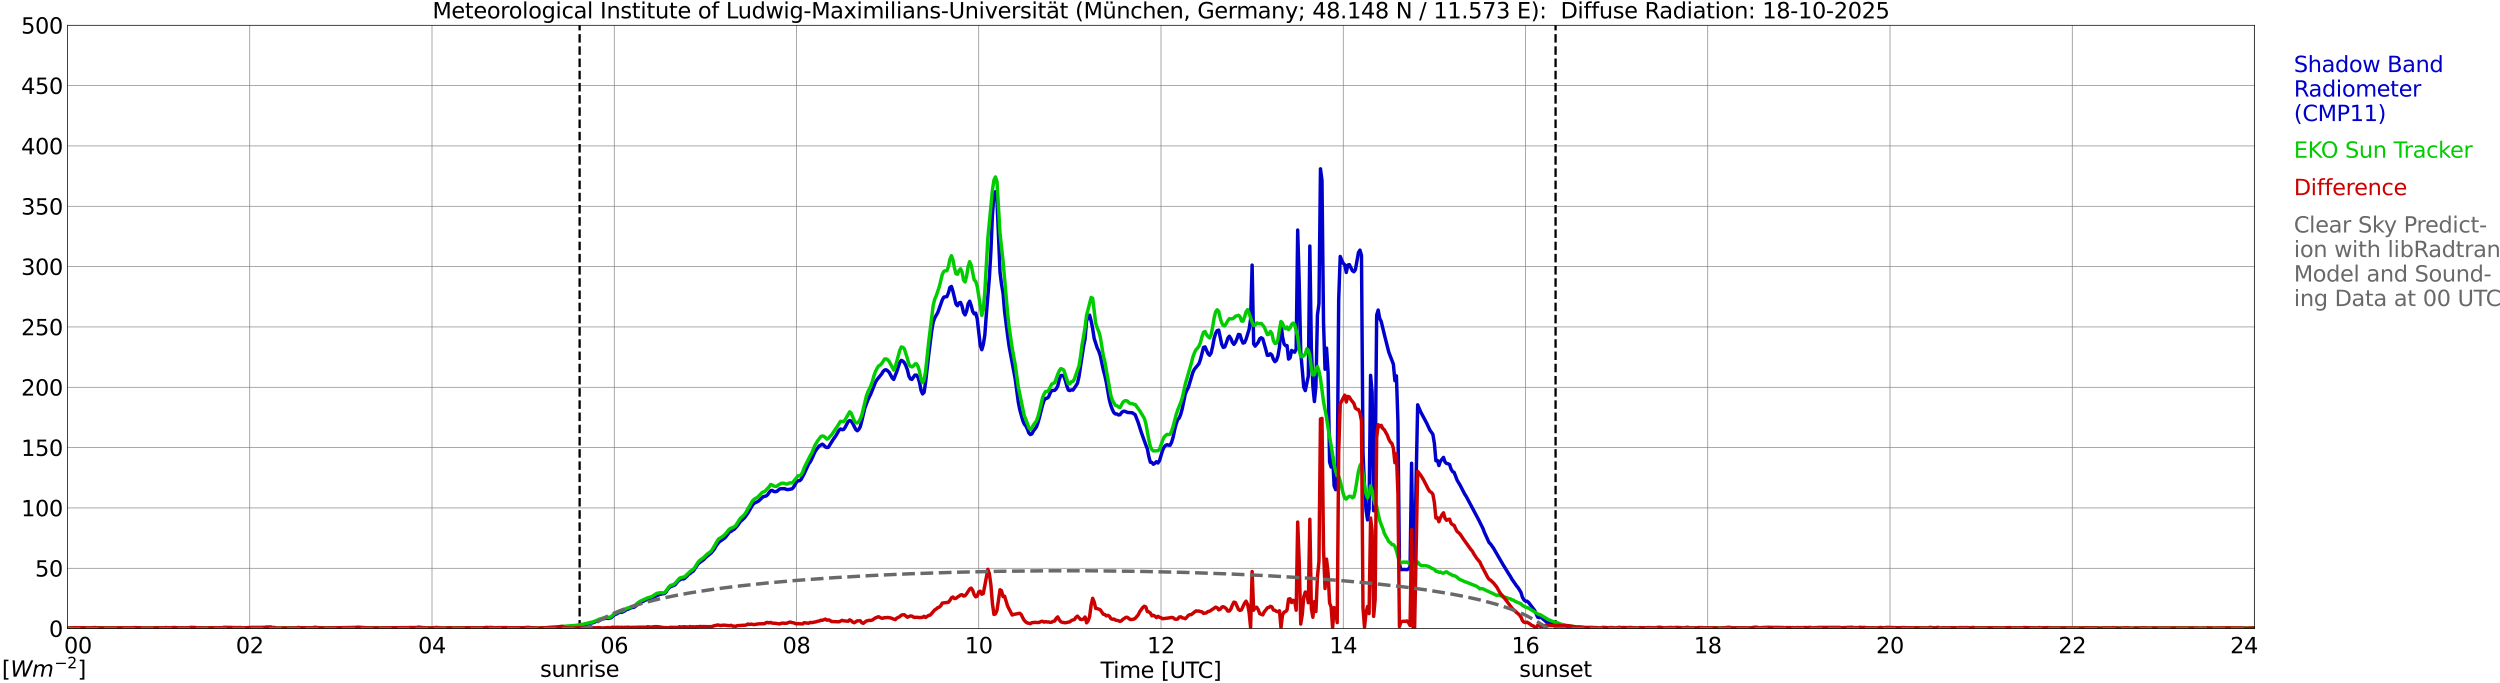 <?xml version="1.0" encoding="utf-8" standalone="no"?>
<!DOCTYPE svg PUBLIC "-//W3C//DTD SVG 1.1//EN"
  "http://www.w3.org/Graphics/SVG/1.1/DTD/svg11.dtd">
<svg xmlns:xlink="http://www.w3.org/1999/xlink" width="1085.4pt" height="296.64pt" viewBox="0 0 1085.4 296.64" xmlns="http://www.w3.org/2000/svg" version="1.1">
 <defs>
  <style type="text/css">*{stroke-linejoin: round; stroke-linecap: butt}</style>
 </defs>
 <g id="figure_1">
  <g id="patch_1">
   <path d="M 0 296.64 
L 1085.4 296.64 
L 1085.4 0 
L 0 0 
z
" style="fill: #ffffff"/>
  </g>
  <g id="axes_1">
   <g id="patch_2">
    <path d="M 29.306 272.909 
L 978.814 272.909 
L 978.814 10.976 
L 29.306 10.976 
z
" style="fill: #ffffff"/>
   </g>
   <g id="patch_3">
    <path d="M 978.814 272.909 
L 978.814 272.909 
L 978.814 10.976 
L 978.814 10.976 
z
" clip-path="url(#p24a69cc169)" style="fill: #d3d3d3; opacity: 0.25; stroke: #d3d3d3; stroke-linejoin: miter"/>
   </g>
   <g id="matplotlib.axis_1">
    <g id="xtick_1">
     <g id="line2d_1">
      <path d="M 29.306 272.909 
L 29.306 10.976 
" clip-path="url(#p24a69cc169)" style="fill: none; stroke: #808080; stroke-width: 0.3; stroke-linecap: square"/>
     </g>
     <g id="line2d_2"/>
     <g id="text_1">
      <!--    00 -->
      <g transform="translate(18.733 283.627) scale(0.095 -0.095)">
       <defs>
        <path id="DejaVuSans-20" transform="scale(0.016)"/>
        <path id="DejaVuSans-30" d="M 2034 4250 
Q 1547 4250 1301 3770 
Q 1056 3291 1056 2328 
Q 1056 1369 1301 889 
Q 1547 409 2034 409 
Q 2525 409 2770 889 
Q 3016 1369 3016 2328 
Q 3016 3291 2770 3770 
Q 2525 4250 2034 4250 
z
M 2034 4750 
Q 2819 4750 3233 4129 
Q 3647 3509 3647 2328 
Q 3647 1150 3233 529 
Q 2819 -91 2034 -91 
Q 1250 -91 836 529 
Q 422 1150 422 2328 
Q 422 3509 836 4129 
Q 1250 4750 2034 4750 
z
" transform="scale(0.016)"/>
       </defs>
       <use xlink:href="#DejaVuSans-20"/>
       <use xlink:href="#DejaVuSans-20" transform="translate(31.787 0)"/>
       <use xlink:href="#DejaVuSans-20" transform="translate(63.574 0)"/>
       <use xlink:href="#DejaVuSans-30" transform="translate(95.361 0)"/>
       <use xlink:href="#DejaVuSans-30" transform="translate(158.984 0)"/>
      </g>
     </g>
    </g>
    <g id="xtick_2">
     <g id="line2d_3">
      <path d="M 108.431 272.909 
L 108.431 10.976 
" clip-path="url(#p24a69cc169)" style="fill: none; stroke: #808080; stroke-width: 0.3; stroke-linecap: square"/>
     </g>
     <g id="line2d_4"/>
     <g id="text_2">
      <!-- 02 -->
      <g transform="translate(102.387 283.627) scale(0.095 -0.095)">
       <defs>
        <path id="DejaVuSans-32" d="M 1228 531 
L 3431 531 
L 3431 0 
L 469 0 
L 469 531 
Q 828 903 1448 1529 
Q 2069 2156 2228 2338 
Q 2531 2678 2651 2914 
Q 2772 3150 2772 3378 
Q 2772 3750 2511 3984 
Q 2250 4219 1831 4219 
Q 1534 4219 1204 4116 
Q 875 4013 500 3803 
L 500 4441 
Q 881 4594 1212 4672 
Q 1544 4750 1819 4750 
Q 2544 4750 2975 4387 
Q 3406 4025 3406 3419 
Q 3406 3131 3298 2873 
Q 3191 2616 2906 2266 
Q 2828 2175 2409 1742 
Q 1991 1309 1228 531 
z
" transform="scale(0.016)"/>
       </defs>
       <use xlink:href="#DejaVuSans-30"/>
       <use xlink:href="#DejaVuSans-32" transform="translate(63.623 0)"/>
      </g>
     </g>
    </g>
    <g id="xtick_3">
     <g id="line2d_5">
      <path d="M 187.557 272.909 
L 187.557 10.976 
" clip-path="url(#p24a69cc169)" style="fill: none; stroke: #808080; stroke-width: 0.3; stroke-linecap: square"/>
     </g>
     <g id="line2d_6"/>
     <g id="text_3">
      <!-- 04 -->
      <g transform="translate(181.513 283.627) scale(0.095 -0.095)">
       <defs>
        <path id="DejaVuSans-34" d="M 2419 4116 
L 825 1625 
L 2419 1625 
L 2419 4116 
z
M 2253 4666 
L 3047 4666 
L 3047 1625 
L 3713 1625 
L 3713 1100 
L 3047 1100 
L 3047 0 
L 2419 0 
L 2419 1100 
L 313 1100 
L 313 1709 
L 2253 4666 
z
" transform="scale(0.016)"/>
       </defs>
       <use xlink:href="#DejaVuSans-30"/>
       <use xlink:href="#DejaVuSans-34" transform="translate(63.623 0)"/>
      </g>
     </g>
    </g>
    <g id="xtick_4">
     <g id="line2d_7">
      <path d="M 266.683 272.909 
L 266.683 10.976 
" clip-path="url(#p24a69cc169)" style="fill: none; stroke: #808080; stroke-width: 0.3; stroke-linecap: square"/>
     </g>
     <g id="line2d_8"/>
     <g id="text_4">
      <!-- 06 -->
      <g transform="translate(260.638 283.627) scale(0.095 -0.095)">
       <defs>
        <path id="DejaVuSans-36" d="M 2113 2584 
Q 1688 2584 1439 2293 
Q 1191 2003 1191 1497 
Q 1191 994 1439 701 
Q 1688 409 2113 409 
Q 2538 409 2786 701 
Q 3034 994 3034 1497 
Q 3034 2003 2786 2293 
Q 2538 2584 2113 2584 
z
M 3366 4563 
L 3366 3988 
Q 3128 4100 2886 4159 
Q 2644 4219 2406 4219 
Q 1781 4219 1451 3797 
Q 1122 3375 1075 2522 
Q 1259 2794 1537 2939 
Q 1816 3084 2150 3084 
Q 2853 3084 3261 2657 
Q 3669 2231 3669 1497 
Q 3669 778 3244 343 
Q 2819 -91 2113 -91 
Q 1303 -91 875 529 
Q 447 1150 447 2328 
Q 447 3434 972 4092 
Q 1497 4750 2381 4750 
Q 2619 4750 2861 4703 
Q 3103 4656 3366 4563 
z
" transform="scale(0.016)"/>
       </defs>
       <use xlink:href="#DejaVuSans-30"/>
       <use xlink:href="#DejaVuSans-36" transform="translate(63.623 0)"/>
      </g>
     </g>
    </g>
    <g id="xtick_5">
     <g id="line2d_9">
      <path d="M 345.808 272.909 
L 345.808 10.976 
" clip-path="url(#p24a69cc169)" style="fill: none; stroke: #808080; stroke-width: 0.3; stroke-linecap: square"/>
     </g>
     <g id="line2d_10"/>
     <g id="text_5">
      <!-- 08 -->
      <g transform="translate(339.764 283.627) scale(0.095 -0.095)">
       <defs>
        <path id="DejaVuSans-38" d="M 2034 2216 
Q 1584 2216 1326 1975 
Q 1069 1734 1069 1313 
Q 1069 891 1326 650 
Q 1584 409 2034 409 
Q 2484 409 2743 651 
Q 3003 894 3003 1313 
Q 3003 1734 2745 1975 
Q 2488 2216 2034 2216 
z
M 1403 2484 
Q 997 2584 770 2862 
Q 544 3141 544 3541 
Q 544 4100 942 4425 
Q 1341 4750 2034 4750 
Q 2731 4750 3128 4425 
Q 3525 4100 3525 3541 
Q 3525 3141 3298 2862 
Q 3072 2584 2669 2484 
Q 3125 2378 3379 2068 
Q 3634 1759 3634 1313 
Q 3634 634 3220 271 
Q 2806 -91 2034 -91 
Q 1263 -91 848 271 
Q 434 634 434 1313 
Q 434 1759 690 2068 
Q 947 2378 1403 2484 
z
M 1172 3481 
Q 1172 3119 1398 2916 
Q 1625 2713 2034 2713 
Q 2441 2713 2670 2916 
Q 2900 3119 2900 3481 
Q 2900 3844 2670 4047 
Q 2441 4250 2034 4250 
Q 1625 4250 1398 4047 
Q 1172 3844 1172 3481 
z
" transform="scale(0.016)"/>
       </defs>
       <use xlink:href="#DejaVuSans-30"/>
       <use xlink:href="#DejaVuSans-38" transform="translate(63.623 0)"/>
      </g>
     </g>
    </g>
    <g id="xtick_6">
     <g id="line2d_11">
      <path d="M 424.934 272.909 
L 424.934 10.976 
" clip-path="url(#p24a69cc169)" style="fill: none; stroke: #808080; stroke-width: 0.3; stroke-linecap: square"/>
     </g>
     <g id="line2d_12"/>
     <g id="text_6">
      <!-- 10 -->
      <g transform="translate(418.89 283.627) scale(0.095 -0.095)">
       <defs>
        <path id="DejaVuSans-31" d="M 794 531 
L 1825 531 
L 1825 4091 
L 703 3866 
L 703 4441 
L 1819 4666 
L 2450 4666 
L 2450 531 
L 3481 531 
L 3481 0 
L 794 0 
L 794 531 
z
" transform="scale(0.016)"/>
       </defs>
       <use xlink:href="#DejaVuSans-31"/>
       <use xlink:href="#DejaVuSans-30" transform="translate(63.623 0)"/>
      </g>
     </g>
    </g>
    <g id="xtick_7">
     <g id="line2d_13">
      <path d="M 504.06 272.909 
L 504.06 10.976 
" clip-path="url(#p24a69cc169)" style="fill: none; stroke: #808080; stroke-width: 0.3; stroke-linecap: square"/>
     </g>
     <g id="line2d_14"/>
     <g id="text_7">
      <!-- 12 -->
      <g transform="translate(498.015 283.627) scale(0.095 -0.095)">
       <use xlink:href="#DejaVuSans-31"/>
       <use xlink:href="#DejaVuSans-32" transform="translate(63.623 0)"/>
      </g>
     </g>
    </g>
    <g id="xtick_8">
     <g id="line2d_15">
      <path d="M 583.185 272.909 
L 583.185 10.976 
" clip-path="url(#p24a69cc169)" style="fill: none; stroke: #808080; stroke-width: 0.3; stroke-linecap: square"/>
     </g>
     <g id="line2d_16"/>
     <g id="text_8">
      <!-- 14 -->
      <g transform="translate(577.141 283.627) scale(0.095 -0.095)">
       <use xlink:href="#DejaVuSans-31"/>
       <use xlink:href="#DejaVuSans-34" transform="translate(63.623 0)"/>
      </g>
     </g>
    </g>
    <g id="xtick_9">
     <g id="line2d_17">
      <path d="M 662.311 272.909 
L 662.311 10.976 
" clip-path="url(#p24a69cc169)" style="fill: none; stroke: #808080; stroke-width: 0.3; stroke-linecap: square"/>
     </g>
     <g id="line2d_18"/>
     <g id="text_9">
      <!-- 16 -->
      <g transform="translate(656.267 283.627) scale(0.095 -0.095)">
       <use xlink:href="#DejaVuSans-31"/>
       <use xlink:href="#DejaVuSans-36" transform="translate(63.623 0)"/>
      </g>
     </g>
    </g>
    <g id="xtick_10">
     <g id="line2d_19">
      <path d="M 741.437 272.909 
L 741.437 10.976 
" clip-path="url(#p24a69cc169)" style="fill: none; stroke: #808080; stroke-width: 0.3; stroke-linecap: square"/>
     </g>
     <g id="line2d_20"/>
     <g id="text_10">
      <!-- 18 -->
      <g transform="translate(735.392 283.627) scale(0.095 -0.095)">
       <use xlink:href="#DejaVuSans-31"/>
       <use xlink:href="#DejaVuSans-38" transform="translate(63.623 0)"/>
      </g>
     </g>
    </g>
    <g id="xtick_11">
     <g id="line2d_21">
      <path d="M 820.562 272.909 
L 820.562 10.976 
" clip-path="url(#p24a69cc169)" style="fill: none; stroke: #808080; stroke-width: 0.3; stroke-linecap: square"/>
     </g>
     <g id="line2d_22"/>
     <g id="text_11">
      <!-- 20 -->
      <g transform="translate(814.518 283.627) scale(0.095 -0.095)">
       <use xlink:href="#DejaVuSans-32"/>
       <use xlink:href="#DejaVuSans-30" transform="translate(63.623 0)"/>
      </g>
     </g>
    </g>
    <g id="xtick_12">
     <g id="line2d_23">
      <path d="M 899.688 272.909 
L 899.688 10.976 
" clip-path="url(#p24a69cc169)" style="fill: none; stroke: #808080; stroke-width: 0.3; stroke-linecap: square"/>
     </g>
     <g id="line2d_24"/>
     <g id="text_12">
      <!-- 22 -->
      <g transform="translate(893.644 283.627) scale(0.095 -0.095)">
       <use xlink:href="#DejaVuSans-32"/>
       <use xlink:href="#DejaVuSans-32" transform="translate(63.623 0)"/>
      </g>
     </g>
    </g>
    <g id="xtick_13">
     <g id="line2d_25">
      <path d="M 978.814 272.909 
L 978.814 10.976 
" clip-path="url(#p24a69cc169)" style="fill: none; stroke: #808080; stroke-width: 0.3; stroke-linecap: square"/>
     </g>
     <g id="line2d_26"/>
     <g id="text_13">
      <!-- 24    -->
      <g transform="translate(968.241 283.627) scale(0.095 -0.095)">
       <use xlink:href="#DejaVuSans-32"/>
       <use xlink:href="#DejaVuSans-34" transform="translate(63.623 0)"/>
       <use xlink:href="#DejaVuSans-20" transform="translate(127.246 0)"/>
       <use xlink:href="#DejaVuSans-20" transform="translate(159.033 0)"/>
       <use xlink:href="#DejaVuSans-20" transform="translate(190.82 0)"/>
      </g>
     </g>
    </g>
    <g id="text_14">
     <!-- Time [UTC] -->
     <g transform="translate(477.806 294.322) scale(0.095 -0.095)">
      <defs>
       <path id="DejaVuSans-54" d="M -19 4666 
L 3928 4666 
L 3928 4134 
L 2272 4134 
L 2272 0 
L 1638 0 
L 1638 4134 
L -19 4134 
L -19 4666 
z
" transform="scale(0.016)"/>
       <path id="DejaVuSans-69" d="M 603 3500 
L 1178 3500 
L 1178 0 
L 603 0 
L 603 3500 
z
M 603 4863 
L 1178 4863 
L 1178 4134 
L 603 4134 
L 603 4863 
z
" transform="scale(0.016)"/>
       <path id="DejaVuSans-6d" d="M 3328 2828 
Q 3544 3216 3844 3400 
Q 4144 3584 4550 3584 
Q 5097 3584 5394 3201 
Q 5691 2819 5691 2113 
L 5691 0 
L 5113 0 
L 5113 2094 
Q 5113 2597 4934 2840 
Q 4756 3084 4391 3084 
Q 3944 3084 3684 2787 
Q 3425 2491 3425 1978 
L 3425 0 
L 2847 0 
L 2847 2094 
Q 2847 2600 2669 2842 
Q 2491 3084 2119 3084 
Q 1678 3084 1418 2786 
Q 1159 2488 1159 1978 
L 1159 0 
L 581 0 
L 581 3500 
L 1159 3500 
L 1159 2956 
Q 1356 3278 1631 3431 
Q 1906 3584 2284 3584 
Q 2666 3584 2933 3390 
Q 3200 3197 3328 2828 
z
" transform="scale(0.016)"/>
       <path id="DejaVuSans-65" d="M 3597 1894 
L 3597 1613 
L 953 1613 
Q 991 1019 1311 708 
Q 1631 397 2203 397 
Q 2534 397 2845 478 
Q 3156 559 3463 722 
L 3463 178 
Q 3153 47 2828 -22 
Q 2503 -91 2169 -91 
Q 1331 -91 842 396 
Q 353 884 353 1716 
Q 353 2575 817 3079 
Q 1281 3584 2069 3584 
Q 2775 3584 3186 3129 
Q 3597 2675 3597 1894 
z
M 3022 2063 
Q 3016 2534 2758 2815 
Q 2500 3097 2075 3097 
Q 1594 3097 1305 2825 
Q 1016 2553 972 2059 
L 3022 2063 
z
" transform="scale(0.016)"/>
       <path id="DejaVuSans-5b" d="M 550 4863 
L 1875 4863 
L 1875 4416 
L 1125 4416 
L 1125 -397 
L 1875 -397 
L 1875 -844 
L 550 -844 
L 550 4863 
z
" transform="scale(0.016)"/>
       <path id="DejaVuSans-55" d="M 556 4666 
L 1191 4666 
L 1191 1831 
Q 1191 1081 1462 751 
Q 1734 422 2344 422 
Q 2950 422 3222 751 
Q 3494 1081 3494 1831 
L 3494 4666 
L 4128 4666 
L 4128 1753 
Q 4128 841 3676 375 
Q 3225 -91 2344 -91 
Q 1459 -91 1007 375 
Q 556 841 556 1753 
L 556 4666 
z
" transform="scale(0.016)"/>
       <path id="DejaVuSans-43" d="M 4122 4306 
L 4122 3641 
Q 3803 3938 3442 4084 
Q 3081 4231 2675 4231 
Q 1875 4231 1450 3742 
Q 1025 3253 1025 2328 
Q 1025 1406 1450 917 
Q 1875 428 2675 428 
Q 3081 428 3442 575 
Q 3803 722 4122 1019 
L 4122 359 
Q 3791 134 3420 21 
Q 3050 -91 2638 -91 
Q 1578 -91 968 557 
Q 359 1206 359 2328 
Q 359 3453 968 4101 
Q 1578 4750 2638 4750 
Q 3056 4750 3426 4639 
Q 3797 4528 4122 4306 
z
" transform="scale(0.016)"/>
       <path id="DejaVuSans-5d" d="M 1947 4863 
L 1947 -844 
L 622 -844 
L 622 -397 
L 1369 -397 
L 1369 4416 
L 622 4416 
L 622 4863 
L 1947 4863 
z
" transform="scale(0.016)"/>
      </defs>
      <use xlink:href="#DejaVuSans-54"/>
      <use xlink:href="#DejaVuSans-69" transform="translate(57.959 0)"/>
      <use xlink:href="#DejaVuSans-6d" transform="translate(85.742 0)"/>
      <use xlink:href="#DejaVuSans-65" transform="translate(183.154 0)"/>
      <use xlink:href="#DejaVuSans-20" transform="translate(244.678 0)"/>
      <use xlink:href="#DejaVuSans-5b" transform="translate(276.465 0)"/>
      <use xlink:href="#DejaVuSans-55" transform="translate(315.479 0)"/>
      <use xlink:href="#DejaVuSans-54" transform="translate(388.672 0)"/>
      <use xlink:href="#DejaVuSans-43" transform="translate(443.881 0)"/>
      <use xlink:href="#DejaVuSans-5d" transform="translate(513.705 0)"/>
     </g>
    </g>
   </g>
   <g id="matplotlib.axis_2">
    <g id="ytick_1">
     <g id="line2d_27">
      <path d="M 29.306 272.909 
L 978.814 272.909 
" clip-path="url(#p24a69cc169)" style="fill: none; stroke: #808080; stroke-width: 0.3; stroke-linecap: square"/>
     </g>
     <g id="line2d_28"/>
     <g id="text_15">
      <!-- 0 -->
      <g transform="translate(21.261 276.518) scale(0.095 -0.095)">
       <use xlink:href="#DejaVuSans-30"/>
      </g>
     </g>
    </g>
    <g id="ytick_2">
     <g id="line2d_29">
      <path d="M 29.306 246.715 
L 978.814 246.715 
" clip-path="url(#p24a69cc169)" style="fill: none; stroke: #808080; stroke-width: 0.3; stroke-linecap: square"/>
     </g>
     <g id="line2d_30"/>
     <g id="text_16">
      <!-- 50 -->
      <g transform="translate(15.217 250.325) scale(0.095 -0.095)">
       <defs>
        <path id="DejaVuSans-35" d="M 691 4666 
L 3169 4666 
L 3169 4134 
L 1269 4134 
L 1269 2991 
Q 1406 3038 1543 3061 
Q 1681 3084 1819 3084 
Q 2600 3084 3056 2656 
Q 3513 2228 3513 1497 
Q 3513 744 3044 326 
Q 2575 -91 1722 -91 
Q 1428 -91 1123 -41 
Q 819 9 494 109 
L 494 744 
Q 775 591 1075 516 
Q 1375 441 1709 441 
Q 2250 441 2565 725 
Q 2881 1009 2881 1497 
Q 2881 1984 2565 2268 
Q 2250 2553 1709 2553 
Q 1456 2553 1204 2497 
Q 953 2441 691 2322 
L 691 4666 
z
" transform="scale(0.016)"/>
       </defs>
       <use xlink:href="#DejaVuSans-35"/>
       <use xlink:href="#DejaVuSans-30" transform="translate(63.623 0)"/>
      </g>
     </g>
    </g>
    <g id="ytick_3">
     <g id="line2d_31">
      <path d="M 29.306 220.522 
L 978.814 220.522 
" clip-path="url(#p24a69cc169)" style="fill: none; stroke: #808080; stroke-width: 0.3; stroke-linecap: square"/>
     </g>
     <g id="line2d_32"/>
     <g id="text_17">
      <!-- 100 -->
      <g transform="translate(9.173 224.131) scale(0.095 -0.095)">
       <use xlink:href="#DejaVuSans-31"/>
       <use xlink:href="#DejaVuSans-30" transform="translate(63.623 0)"/>
       <use xlink:href="#DejaVuSans-30" transform="translate(127.246 0)"/>
      </g>
     </g>
    </g>
    <g id="ytick_4">
     <g id="line2d_33">
      <path d="M 29.306 194.329 
L 978.814 194.329 
" clip-path="url(#p24a69cc169)" style="fill: none; stroke: #808080; stroke-width: 0.3; stroke-linecap: square"/>
     </g>
     <g id="line2d_34"/>
     <g id="text_18">
      <!-- 150 -->
      <g transform="translate(9.173 197.938) scale(0.095 -0.095)">
       <use xlink:href="#DejaVuSans-31"/>
       <use xlink:href="#DejaVuSans-35" transform="translate(63.623 0)"/>
       <use xlink:href="#DejaVuSans-30" transform="translate(127.246 0)"/>
      </g>
     </g>
    </g>
    <g id="ytick_5">
     <g id="line2d_35">
      <path d="M 29.306 168.136 
L 978.814 168.136 
" clip-path="url(#p24a69cc169)" style="fill: none; stroke: #808080; stroke-width: 0.3; stroke-linecap: square"/>
     </g>
     <g id="line2d_36"/>
     <g id="text_19">
      <!-- 200 -->
      <g transform="translate(9.173 171.745) scale(0.095 -0.095)">
       <use xlink:href="#DejaVuSans-32"/>
       <use xlink:href="#DejaVuSans-30" transform="translate(63.623 0)"/>
       <use xlink:href="#DejaVuSans-30" transform="translate(127.246 0)"/>
      </g>
     </g>
    </g>
    <g id="ytick_6">
     <g id="line2d_37">
      <path d="M 29.306 141.942 
L 978.814 141.942 
" clip-path="url(#p24a69cc169)" style="fill: none; stroke: #808080; stroke-width: 0.3; stroke-linecap: square"/>
     </g>
     <g id="line2d_38"/>
     <g id="text_20">
      <!-- 250 -->
      <g transform="translate(9.173 145.551) scale(0.095 -0.095)">
       <use xlink:href="#DejaVuSans-32"/>
       <use xlink:href="#DejaVuSans-35" transform="translate(63.623 0)"/>
       <use xlink:href="#DejaVuSans-30" transform="translate(127.246 0)"/>
      </g>
     </g>
    </g>
    <g id="ytick_7">
     <g id="line2d_39">
      <path d="M 29.306 115.749 
L 978.814 115.749 
" clip-path="url(#p24a69cc169)" style="fill: none; stroke: #808080; stroke-width: 0.3; stroke-linecap: square"/>
     </g>
     <g id="line2d_40"/>
     <g id="text_21">
      <!-- 300 -->
      <g transform="translate(9.173 119.358) scale(0.095 -0.095)">
       <defs>
        <path id="DejaVuSans-33" d="M 2597 2516 
Q 3050 2419 3304 2112 
Q 3559 1806 3559 1356 
Q 3559 666 3084 287 
Q 2609 -91 1734 -91 
Q 1441 -91 1130 -33 
Q 819 25 488 141 
L 488 750 
Q 750 597 1062 519 
Q 1375 441 1716 441 
Q 2309 441 2620 675 
Q 2931 909 2931 1356 
Q 2931 1769 2642 2001 
Q 2353 2234 1838 2234 
L 1294 2234 
L 1294 2753 
L 1863 2753 
Q 2328 2753 2575 2939 
Q 2822 3125 2822 3475 
Q 2822 3834 2567 4026 
Q 2313 4219 1838 4219 
Q 1578 4219 1281 4162 
Q 984 4106 628 3988 
L 628 4550 
Q 988 4650 1302 4700 
Q 1616 4750 1894 4750 
Q 2613 4750 3031 4423 
Q 3450 4097 3450 3541 
Q 3450 3153 3228 2886 
Q 3006 2619 2597 2516 
z
" transform="scale(0.016)"/>
       </defs>
       <use xlink:href="#DejaVuSans-33"/>
       <use xlink:href="#DejaVuSans-30" transform="translate(63.623 0)"/>
       <use xlink:href="#DejaVuSans-30" transform="translate(127.246 0)"/>
      </g>
     </g>
    </g>
    <g id="ytick_8">
     <g id="line2d_41">
      <path d="M 29.306 89.556 
L 978.814 89.556 
" clip-path="url(#p24a69cc169)" style="fill: none; stroke: #808080; stroke-width: 0.3; stroke-linecap: square"/>
     </g>
     <g id="line2d_42"/>
     <g id="text_22">
      <!-- 350 -->
      <g transform="translate(9.173 93.165) scale(0.095 -0.095)">
       <use xlink:href="#DejaVuSans-33"/>
       <use xlink:href="#DejaVuSans-35" transform="translate(63.623 0)"/>
       <use xlink:href="#DejaVuSans-30" transform="translate(127.246 0)"/>
      </g>
     </g>
    </g>
    <g id="ytick_9">
     <g id="line2d_43">
      <path d="M 29.306 63.362 
L 978.814 63.362 
" clip-path="url(#p24a69cc169)" style="fill: none; stroke: #808080; stroke-width: 0.3; stroke-linecap: square"/>
     </g>
     <g id="line2d_44"/>
     <g id="text_23">
      <!-- 400 -->
      <g transform="translate(9.173 66.972) scale(0.095 -0.095)">
       <use xlink:href="#DejaVuSans-34"/>
       <use xlink:href="#DejaVuSans-30" transform="translate(63.623 0)"/>
       <use xlink:href="#DejaVuSans-30" transform="translate(127.246 0)"/>
      </g>
     </g>
    </g>
    <g id="ytick_10">
     <g id="line2d_45">
      <path d="M 29.306 37.169 
L 978.814 37.169 
" clip-path="url(#p24a69cc169)" style="fill: none; stroke: #808080; stroke-width: 0.3; stroke-linecap: square"/>
     </g>
     <g id="line2d_46"/>
     <g id="text_24">
      <!-- 450 -->
      <g transform="translate(9.173 40.778) scale(0.095 -0.095)">
       <use xlink:href="#DejaVuSans-34"/>
       <use xlink:href="#DejaVuSans-35" transform="translate(63.623 0)"/>
       <use xlink:href="#DejaVuSans-30" transform="translate(127.246 0)"/>
      </g>
     </g>
    </g>
    <g id="ytick_11">
     <g id="line2d_47">
      <path d="M 29.306 10.976 
L 978.814 10.976 
" clip-path="url(#p24a69cc169)" style="fill: none; stroke: #808080; stroke-width: 0.3; stroke-linecap: square"/>
     </g>
     <g id="line2d_48"/>
     <g id="text_25">
      <!-- 500 -->
      <g transform="translate(9.173 14.585) scale(0.095 -0.095)">
       <use xlink:href="#DejaVuSans-35"/>
       <use xlink:href="#DejaVuSans-30" transform="translate(63.623 0)"/>
       <use xlink:href="#DejaVuSans-30" transform="translate(127.246 0)"/>
      </g>
     </g>
    </g>
   </g>
   <g id="line2d_49">
    <path d="M 251.649 272.909 
L 251.649 10.976 
" clip-path="url(#p24a69cc169)" style="fill: none; stroke-dasharray: 3.7,1.6; stroke-dashoffset: 0; stroke: #000000"/>
   </g>
   <g id="line2d_50">
    <path d="M 675.367 272.909 
L 675.367 10.976 
" clip-path="url(#p24a69cc169)" style="fill: none; stroke-dasharray: 3.7,1.6; stroke-dashoffset: 0; stroke: #000000"/>
   </g>
   <g id="line2d_51">
    <path d="M 29.306 272.909 
L 244.264 272.909 
L 244.923 272.254 
L 246.901 272.144 
L 248.22 271.924 
L 248.88 272.034 
L 249.539 271.814 
L 250.858 271.704 
L 254.814 271.044 
L 255.473 270.714 
L 257.451 270.379 
L 258.77 269.828 
L 260.089 269.278 
L 261.408 268.728 
L 263.386 268.393 
L 264.045 268.503 
L 265.364 268.173 
L 266.683 266.963 
L 268.002 266.408 
L 268.661 265.968 
L 269.32 265.748 
L 269.98 265.858 
L 271.298 265.197 
L 271.958 264.647 
L 272.617 264.537 
L 273.936 263.872 
L 275.255 263.652 
L 275.914 263.212 
L 276.573 262.552 
L 278.552 261.337 
L 279.211 261.117 
L 279.87 260.677 
L 283.827 259.241 
L 286.464 258.026 
L 288.442 257.696 
L 289.102 257.146 
L 289.761 256.046 
L 290.42 255.27 
L 291.08 254.72 
L 293.058 253.95 
L 294.377 252.295 
L 295.696 251.409 
L 297.014 251.299 
L 298.333 250.089 
L 298.992 249.314 
L 299.652 248.984 
L 300.311 248.324 
L 300.971 247.994 
L 302.949 245.013 
L 303.608 244.353 
L 305.586 242.917 
L 306.246 242.147 
L 308.883 239.942 
L 310.202 238.286 
L 310.861 237.071 
L 312.18 235.311 
L 314.818 233.435 
L 316.796 230.9 
L 317.455 230.675 
L 318.114 230.125 
L 318.774 229.795 
L 320.093 228.359 
L 321.411 226.484 
L 322.73 225.274 
L 323.39 224.614 
L 324.708 222.738 
L 326.686 219.317 
L 327.346 218.547 
L 329.324 217.552 
L 331.302 215.676 
L 332.621 215.346 
L 333.28 214.796 
L 333.94 213.801 
L 334.599 213.031 
L 335.258 212.921 
L 335.918 213.361 
L 336.577 213.471 
L 337.236 213.361 
L 338.555 212.261 
L 339.874 212.151 
L 340.533 212.151 
L 341.852 212.591 
L 343.83 212.261 
L 344.49 211.595 
L 345.808 209.28 
L 346.468 208.73 
L 347.127 208.73 
L 347.787 208.18 
L 349.105 205.754 
L 350.424 202.884 
L 351.083 201.448 
L 351.743 200.568 
L 352.402 199.353 
L 353.721 196.377 
L 354.38 195.277 
L 355.699 193.622 
L 357.018 192.846 
L 357.677 193.292 
L 358.337 194.062 
L 358.996 194.282 
L 359.655 194.172 
L 361.634 190.971 
L 362.952 189.101 
L 364.271 186.78 
L 364.93 186.23 
L 365.59 186.56 
L 366.249 186.45 
L 366.909 185.57 
L 368.227 183.034 
L 368.887 182.589 
L 369.546 182.814 
L 370.206 183.804 
L 371.524 186.45 
L 372.184 187.005 
L 372.843 186.45 
L 373.502 185.24 
L 374.162 182.704 
L 375.481 177.188 
L 376.799 173.657 
L 378.118 170.902 
L 380.096 165.941 
L 380.756 164.835 
L 382.734 162.41 
L 383.393 161.304 
L 384.053 160.644 
L 384.712 160.534 
L 385.371 160.974 
L 386.031 161.634 
L 387.349 164.065 
L 388.009 164.725 
L 389.328 161.414 
L 390.646 157.333 
L 391.306 156.453 
L 391.965 156.783 
L 392.624 157.443 
L 393.284 158.769 
L 393.943 160.534 
L 394.603 163.29 
L 395.262 164.505 
L 395.921 164.725 
L 397.24 162.85 
L 397.899 162.85 
L 398.559 163.845 
L 399.218 166.051 
L 399.878 169.466 
L 400.537 171.012 
L 401.196 170.352 
L 401.856 165.941 
L 403.175 154.358 
L 404.493 143.771 
L 405.153 139.91 
L 405.812 138.034 
L 407.131 135.719 
L 409.109 130.202 
L 409.768 128.992 
L 411.087 128.772 
L 411.746 127.227 
L 412.406 124.801 
L 413.065 124.361 
L 413.725 126.457 
L 415.043 131.968 
L 415.703 132.743 
L 416.362 131.528 
L 417.022 131.308 
L 417.681 132.853 
L 418.34 135.719 
L 419 136.714 
L 419.659 135.059 
L 420.318 131.968 
L 420.978 130.758 
L 421.637 132.633 
L 422.297 135.169 
L 422.956 136.269 
L 423.615 135.939 
L 424.275 138.474 
L 425.593 149.947 
L 426.253 151.822 
L 426.912 149.617 
L 427.572 145.426 
L 428.231 136.489 
L 429.55 120.5 
L 430.209 109.138 
L 430.869 93.479 
L 431.528 84.327 
L 432.187 83.222 
L 432.847 86.753 
L 434.165 118.185 
L 434.825 123.476 
L 435.484 127.227 
L 436.144 135.169 
L 437.462 145.646 
L 438.122 150.387 
L 440.759 164.505 
L 442.078 174.432 
L 442.737 177.848 
L 444.056 182.589 
L 444.716 184.134 
L 445.375 184.91 
L 446.034 186.23 
L 446.694 187.995 
L 447.353 188.655 
L 448.012 188.325 
L 448.672 187.115 
L 449.991 185.35 
L 450.65 183.474 
L 451.309 181.159 
L 452.628 175.863 
L 453.287 173.877 
L 453.947 172.997 
L 454.606 172.887 
L 455.266 172.337 
L 455.925 170.682 
L 456.584 169.576 
L 457.903 169.466 
L 458.563 168.806 
L 459.222 167.591 
L 459.881 164.835 
L 460.541 163.07 
L 461.2 162.96 
L 461.859 163.29 
L 462.519 165.165 
L 463.178 167.591 
L 463.838 169.356 
L 464.497 169.576 
L 465.156 169.246 
L 465.816 169.356 
L 467.134 167.481 
L 467.794 166.381 
L 468.453 163.51 
L 470.431 150.387 
L 471.091 147.081 
L 471.75 139.36 
L 472.409 137.484 
L 473.069 136.824 
L 473.728 139.36 
L 474.388 142.665 
L 475.047 146.966 
L 476.366 151.047 
L 477.025 152.372 
L 477.685 154.358 
L 479.003 160.534 
L 479.663 163.07 
L 480.322 166.051 
L 481.641 173.657 
L 482.3 176.083 
L 482.96 177.848 
L 483.619 179.173 
L 484.278 179.723 
L 484.938 179.723 
L 485.597 180.164 
L 486.256 180.054 
L 486.916 179.173 
L 487.575 178.623 
L 488.235 178.513 
L 489.553 179.063 
L 490.872 179.173 
L 491.532 179.173 
L 492.85 180.054 
L 494.169 183.474 
L 495.488 187.665 
L 497.466 193.182 
L 498.125 194.832 
L 498.785 198.253 
L 499.444 200.678 
L 500.103 200.788 
L 500.763 201.563 
L 501.422 201.118 
L 502.082 200.458 
L 502.741 201.008 
L 503.4 200.018 
L 504.719 195.607 
L 505.379 194.172 
L 506.038 193.402 
L 506.697 193.066 
L 507.357 193.292 
L 508.016 193.292 
L 508.675 191.966 
L 509.335 189.761 
L 509.994 186.56 
L 510.654 184.024 
L 511.313 182.149 
L 511.972 181.489 
L 512.632 179.833 
L 513.291 177.408 
L 514.61 171.012 
L 515.269 169.466 
L 515.929 168.256 
L 517.907 161.634 
L 518.566 160.314 
L 520.544 157.889 
L 521.204 156.013 
L 522.522 150.827 
L 523.182 150.607 
L 524.501 153.588 
L 525.16 154.248 
L 525.819 153.253 
L 526.479 150.387 
L 527.138 146.856 
L 527.797 144.651 
L 528.457 143.551 
L 529.116 143.33 
L 530.435 149.507 
L 531.094 150.827 
L 531.754 150.607 
L 532.413 148.952 
L 533.073 146.856 
L 533.732 145.976 
L 534.391 146.966 
L 535.051 148.622 
L 535.71 149.507 
L 536.369 148.622 
L 537.029 147.081 
L 537.688 145.206 
L 538.348 145.316 
L 539.007 147.521 
L 539.666 148.952 
L 540.326 148.732 
L 540.985 147.301 
L 542.304 143 
L 542.963 138.584 
L 543.623 115.094 
L 544.282 149.287 
L 544.941 150.277 
L 546.26 148.622 
L 546.919 147.081 
L 547.579 146.636 
L 548.238 147.081 
L 549.557 151.712 
L 550.216 154.248 
L 550.876 154.248 
L 551.535 153.588 
L 552.195 154.138 
L 552.854 156.013 
L 553.513 157.003 
L 554.173 156.453 
L 554.832 154.578 
L 555.491 150.717 
L 556.151 140.02 
L 556.81 146.196 
L 557.47 149.287 
L 558.129 150.057 
L 558.788 150.057 
L 559.448 155.903 
L 560.107 155.348 
L 560.766 152.152 
L 562.085 152.922 
L 562.745 151.602 
L 563.404 99.876 
L 564.063 122.706 
L 564.723 152.812 
L 566.042 168.146 
L 566.701 169.576 
L 568.02 163.29 
L 568.679 106.822 
L 569.338 151.157 
L 569.998 167.701 
L 570.657 174.322 
L 571.317 167.811 
L 571.976 136.824 
L 572.635 131.858 
L 573.295 73.295 
L 573.954 78.261 
L 574.613 139.8 
L 575.273 160.314 
L 575.932 151.157 
L 576.592 161.524 
L 577.251 200.568 
L 577.91 202.774 
L 578.57 198.363 
L 579.229 210.935 
L 579.889 212.591 
L 580.548 209.17 
L 581.207 129.982 
L 581.867 111.343 
L 582.526 112.999 
L 583.185 114.324 
L 583.845 114.984 
L 584.504 118.295 
L 585.164 115.094 
L 585.823 114.874 
L 587.142 117.52 
L 587.801 117.965 
L 588.46 117.08 
L 589.779 109.693 
L 590.439 108.588 
L 591.098 110.903 
L 591.757 196.597 
L 592.417 211.485 
L 593.076 221.303 
L 593.736 225.714 
L 594.395 221.083 
L 595.054 162.96 
L 595.714 170.352 
L 596.373 221.743 
L 597.032 206.414 
L 597.692 136.824 
L 598.351 134.619 
L 599.011 138.254 
L 599.67 139.58 
L 600.989 145.096 
L 602.967 152.922 
L 604.945 158.109 
L 605.604 165.275 
L 606.264 163.18 
L 606.923 183.034 
L 607.582 244.903 
L 608.242 247.328 
L 609.561 247.218 
L 610.879 247.328 
L 611.539 246.998 
L 612.198 246.008 
L 612.858 201.118 
L 613.517 245.678 
L 614.176 245.678 
L 614.836 207.405 
L 615.495 175.753 
L 616.814 178.843 
L 619.451 183.804 
L 620.77 186.67 
L 622.089 188.545 
L 622.748 192.516 
L 623.408 200.018 
L 624.067 199.908 
L 624.726 202.114 
L 625.386 200.238 
L 626.705 198.583 
L 627.364 200.568 
L 628.023 201.228 
L 628.683 201.338 
L 629.342 201.673 
L 630.001 203.659 
L 630.661 204.759 
L 631.32 205.089 
L 632.639 208.51 
L 633.958 210.715 
L 635.936 214.576 
L 636.595 215.566 
L 641.87 225.494 
L 643.848 229.465 
L 644.508 231.23 
L 646.486 235.531 
L 647.145 236.191 
L 648.464 238.066 
L 650.442 241.487 
L 652.42 244.903 
L 655.058 249.204 
L 655.717 250.199 
L 656.377 251.409 
L 657.695 253.285 
L 658.355 254.28 
L 659.014 255.05 
L 660.333 257.146 
L 660.992 259.351 
L 661.652 260.456 
L 662.311 261.007 
L 662.97 261.007 
L 663.63 261.557 
L 666.267 264.977 
L 667.586 267.953 
L 668.246 268.173 
L 668.905 267.843 
L 671.542 270.159 
L 679.455 272.694 
L 680.774 272.909 
L 978.154 272.909 
L 978.154 272.909 
" clip-path="url(#p24a69cc169)" style="fill: none; stroke: #0000cc; stroke-width: 1.5; stroke-linecap: square"/>
   </g>
   <g id="line2d_52">
    <path d="M 28.646 272.629 
L 31.284 272.621 
L 32.603 272.477 
L 34.581 272.606 
L 37.218 272.574 
L 38.537 272.612 
L 39.856 272.541 
L 41.175 272.479 
L 42.493 272.571 
L 45.131 272.618 
L 56.34 272.559 
L 58.319 272.495 
L 59.637 272.53 
L 62.934 272.641 
L 70.847 272.56 
L 72.166 272.48 
L 72.825 272.567 
L 76.122 272.46 
L 76.781 272.586 
L 77.441 272.541 
L 78.1 272.611 
L 78.759 272.522 
L 80.078 272.587 
L 82.056 272.55 
L 82.716 272.427 
L 84.694 272.462 
L 86.013 272.6 
L 87.331 272.554 
L 88.65 272.63 
L 93.266 272.547 
L 96.563 272.522 
L 97.222 272.411 
L 103.156 272.506 
L 104.475 272.471 
L 105.135 272.571 
L 106.453 272.521 
L 107.113 272.59 
L 107.772 272.467 
L 115.025 272.422 
L 115.685 272.29 
L 117.663 272.286 
L 118.322 272.519 
L 118.982 272.423 
L 120.3 272.709 
L 122.278 272.658 
L 122.938 272.593 
L 124.257 272.641 
L 128.213 272.624 
L 129.532 272.45 
L 130.85 272.576 
L 135.466 272.563 
L 136.785 272.393 
L 138.763 272.585 
L 142.719 272.615 
L 144.038 272.552 
L 145.357 272.566 
L 154.588 272.438 
L 155.247 272.359 
L 160.523 272.612 
L 161.182 272.533 
L 161.841 272.597 
L 163.16 272.576 
L 164.479 272.622 
L 165.798 272.596 
L 167.116 272.574 
L 171.073 272.54 
L 180.963 272.464 
L 181.623 272.334 
L 183.601 272.505 
L 184.26 272.514 
L 184.92 272.664 
L 185.579 272.595 
L 186.898 272.652 
L 189.535 272.448 
L 192.173 272.663 
L 194.81 272.57 
L 196.788 272.625 
L 198.107 272.613 
L 205.36 272.54 
L 207.339 272.6 
L 210.635 272.511 
L 211.295 272.42 
L 211.954 272.526 
L 212.614 272.437 
L 215.251 272.547 
L 216.57 272.497 
L 226.461 272.553 
L 227.779 272.523 
L 229.098 272.427 
L 230.417 272.506 
L 234.373 272.709 
L 235.033 272.556 
L 236.351 272.552 
L 241.626 272.259 
L 242.945 272.068 
L 250.198 271.5 
L 253.495 270.949 
L 257.451 269.979 
L 259.43 269.207 
L 260.089 268.858 
L 262.726 268.099 
L 263.386 268.016 
L 264.705 267.987 
L 265.364 267.708 
L 266.023 267.015 
L 266.683 266.498 
L 269.32 265.269 
L 269.98 265.261 
L 270.639 265.088 
L 271.958 264.146 
L 275.255 263.147 
L 275.914 262.64 
L 276.573 261.976 
L 277.892 261.055 
L 281.189 259.54 
L 283.167 258.964 
L 283.827 258.439 
L 285.145 257.624 
L 286.464 257.367 
L 287.124 257.307 
L 287.783 257.428 
L 288.442 257.304 
L 289.102 256.695 
L 290.42 254.799 
L 291.08 254.178 
L 292.399 253.79 
L 293.058 253.307 
L 294.377 251.783 
L 295.036 251.03 
L 295.696 250.757 
L 297.014 250.495 
L 297.674 250.016 
L 299.652 248.09 
L 300.971 247.157 
L 301.63 246.393 
L 302.949 244.26 
L 303.608 243.458 
L 305.586 242.033 
L 306.905 240.677 
L 308.224 239.717 
L 308.883 239.122 
L 310.202 236.995 
L 311.521 234.61 
L 312.18 233.827 
L 312.839 233.534 
L 314.158 232.592 
L 315.477 231.25 
L 316.136 230.288 
L 316.796 229.641 
L 317.455 229.246 
L 318.114 229.073 
L 318.774 228.714 
L 319.433 228.157 
L 321.411 225.044 
L 322.73 223.892 
L 323.39 223.157 
L 324.049 222.139 
L 324.708 220.768 
L 325.368 219.847 
L 326.686 217.467 
L 327.346 216.829 
L 328.005 216.364 
L 328.665 216.092 
L 329.983 214.786 
L 330.643 214.026 
L 331.302 213.581 
L 331.961 213.439 
L 333.94 211.335 
L 334.599 210.346 
L 335.258 210.547 
L 335.918 210.99 
L 336.577 211.176 
L 337.236 211.139 
L 337.896 210.573 
L 339.215 209.839 
L 339.874 209.77 
L 340.533 209.853 
L 341.193 210.101 
L 341.852 210.161 
L 342.512 209.745 
L 343.171 209.643 
L 343.83 209.662 
L 344.49 209.069 
L 346.468 206.567 
L 347.127 206.607 
L 347.787 206.173 
L 348.446 205.069 
L 349.105 203.18 
L 350.424 200.494 
L 351.743 197.879 
L 352.402 196.763 
L 353.721 193.499 
L 355.04 191.301 
L 356.359 189.541 
L 357.018 189.26 
L 357.677 189.424 
L 358.337 189.956 
L 358.996 190.642 
L 359.655 190.36 
L 360.315 189.499 
L 360.974 188.891 
L 363.612 184.988 
L 364.93 182.905 
L 366.249 183.077 
L 366.909 182.258 
L 368.887 178.791 
L 369.546 179.361 
L 370.865 182.586 
L 371.524 183.554 
L 372.184 183.64 
L 372.843 183.065 
L 373.502 181.861 
L 374.162 180.182 
L 376.14 172.002 
L 376.799 170.157 
L 378.118 167.379 
L 378.777 165.488 
L 379.437 163.109 
L 380.096 161.288 
L 380.756 159.978 
L 381.415 158.916 
L 382.074 158.549 
L 382.734 157.906 
L 384.053 155.869 
L 384.712 155.811 
L 385.371 156.142 
L 386.031 156.904 
L 388.009 160.667 
L 388.668 159.312 
L 390.646 152.136 
L 391.306 150.635 
L 391.965 150.792 
L 392.624 151.428 
L 393.943 155.61 
L 394.603 158.106 
L 395.262 159.023 
L 395.921 159.287 
L 396.581 158.86 
L 397.24 158.021 
L 397.899 157.936 
L 398.559 159.027 
L 399.218 161.262 
L 399.878 164.613 
L 400.537 166.143 
L 401.196 165.014 
L 401.856 161.115 
L 403.175 148.646 
L 405.153 132.624 
L 405.812 129.926 
L 406.471 128.426 
L 407.79 124.528 
L 409.109 119.126 
L 409.768 117.84 
L 410.428 117.545 
L 411.087 117.542 
L 411.746 115.806 
L 412.406 112.572 
L 413.065 111.006 
L 413.725 112.745 
L 414.384 116.282 
L 415.043 118.828 
L 415.703 119.052 
L 416.362 117.453 
L 417.022 116.713 
L 417.681 118.13 
L 418.34 121.602 
L 419 122.412 
L 419.659 119.934 
L 420.318 115.805 
L 420.978 113.6 
L 421.637 115.07 
L 422.956 121.555 
L 423.615 122.148 
L 424.275 124.356 
L 426.253 136.918 
L 426.912 134.383 
L 427.572 126.544 
L 428.89 103.369 
L 430.869 82.606 
L 431.528 78.188 
L 432.187 76.831 
L 432.847 78.823 
L 434.165 101.312 
L 435.484 113.344 
L 437.462 135.882 
L 438.122 141.946 
L 439.44 151.1 
L 440.759 158.256 
L 442.078 167.878 
L 444.716 180.581 
L 445.375 182.043 
L 446.694 185.647 
L 447.353 186.505 
L 448.012 185.747 
L 448.672 184.463 
L 449.991 182.726 
L 450.65 180.847 
L 451.309 178.423 
L 452.628 172.691 
L 453.287 171.072 
L 453.947 169.988 
L 454.606 170.024 
L 455.266 169.452 
L 456.584 166.79 
L 457.244 166.401 
L 457.903 166.181 
L 459.222 162.52 
L 459.881 161.002 
L 460.541 160.066 
L 461.2 160.244 
L 461.859 160.723 
L 463.838 166.597 
L 464.497 166.636 
L 465.156 165.734 
L 465.816 165.616 
L 466.475 164.517 
L 468.453 158.843 
L 469.113 154.892 
L 469.772 149.745 
L 470.431 146.221 
L 471.091 142.059 
L 471.75 136.848 
L 473.728 129.146 
L 474.388 129.513 
L 475.706 140.314 
L 476.366 142.355 
L 477.025 143.905 
L 477.685 146.186 
L 479.003 154.292 
L 479.663 156.957 
L 482.3 171.747 
L 482.96 173.8 
L 484.278 176.022 
L 484.938 176.116 
L 485.597 176.753 
L 486.256 176.939 
L 487.575 174.547 
L 488.235 174.065 
L 488.894 173.93 
L 489.553 174.208 
L 490.213 174.896 
L 490.872 175.272 
L 491.532 175.184 
L 492.191 175.527 
L 492.85 175.615 
L 494.828 178.341 
L 496.807 181.61 
L 497.466 183.799 
L 498.785 190.989 
L 499.444 193.913 
L 500.103 195.245 
L 500.763 195.777 
L 502.082 195.695 
L 502.741 195.69 
L 503.4 195.106 
L 504.719 191.325 
L 505.379 189.83 
L 506.038 189.105 
L 506.697 188.592 
L 507.357 188.683 
L 508.016 188.548 
L 508.675 187.12 
L 509.335 185.035 
L 510.654 179.989 
L 511.313 177.984 
L 512.632 174.712 
L 513.291 172.748 
L 514.61 166.723 
L 517.247 157.634 
L 517.907 155.005 
L 518.566 153.229 
L 519.226 151.86 
L 519.885 151.192 
L 520.544 150.269 
L 521.204 148.638 
L 521.863 146.092 
L 522.522 144.229 
L 523.182 143.925 
L 523.841 145.284 
L 524.501 146.138 
L 525.16 146.725 
L 525.819 145.275 
L 526.479 141.97 
L 527.138 137.92 
L 527.797 135.354 
L 528.457 134.495 
L 529.116 135.202 
L 529.776 138.127 
L 530.435 140.207 
L 531.094 141.314 
L 531.754 141.449 
L 533.073 139.265 
L 533.732 138.336 
L 534.391 138.454 
L 535.051 138.401 
L 535.71 138.015 
L 536.369 137.332 
L 537.688 136.884 
L 538.348 137.448 
L 539.007 139.351 
L 539.666 139.44 
L 540.326 137.704 
L 540.985 135.393 
L 541.644 134.444 
L 542.304 135.958 
L 543.623 139.87 
L 544.282 141.308 
L 544.941 141.144 
L 545.601 140.232 
L 546.919 140.603 
L 547.579 140.405 
L 548.898 141.971 
L 550.216 145.248 
L 550.876 145.108 
L 551.535 143.904 
L 552.195 144.721 
L 552.854 147.905 
L 553.513 149.082 
L 554.173 148.964 
L 554.832 147.289 
L 555.491 142.987 
L 556.151 139.586 
L 556.81 140.29 
L 557.47 142.135 
L 558.129 142.7 
L 558.788 141.954 
L 559.448 143.1 
L 560.107 142.386 
L 560.766 140.849 
L 561.426 140.297 
L 562.085 140.896 
L 563.404 146.123 
L 564.063 151.871 
L 564.723 154.777 
L 565.382 154.87 
L 566.042 154.407 
L 566.701 153.696 
L 567.36 151.454 
L 568.02 152.071 
L 568.679 154.275 
L 569.338 159.875 
L 569.998 162.786 
L 570.657 162.63 
L 571.317 160.404 
L 571.976 159.147 
L 572.635 161.099 
L 573.295 164.328 
L 574.613 174.379 
L 575.932 181.314 
L 576.592 185.798 
L 577.91 193.356 
L 579.229 201.826 
L 579.889 204.563 
L 580.548 206.579 
L 581.207 206.766 
L 581.867 208.937 
L 583.185 214.35 
L 583.845 216.335 
L 584.504 216.665 
L 585.164 215.894 
L 585.823 215.444 
L 586.482 215.498 
L 587.142 216.134 
L 587.801 215.718 
L 588.46 212.807 
L 589.779 204.764 
L 590.439 202.197 
L 591.098 201.054 
L 591.757 205.443 
L 592.417 210.853 
L 593.076 214.442 
L 593.736 216.129 
L 594.395 214.56 
L 595.054 210.97 
L 595.714 212.872 
L 596.373 216.433 
L 597.032 219.038 
L 597.692 219.768 
L 598.351 223.136 
L 599.011 225.891 
L 599.67 227.812 
L 600.329 229.352 
L 600.989 231.46 
L 601.648 232.782 
L 602.307 233.829 
L 602.967 235.169 
L 603.626 235.569 
L 604.286 236.41 
L 604.945 236.459 
L 605.604 237.293 
L 606.264 239.085 
L 607.582 244.022 
L 608.242 244.426 
L 608.901 244.089 
L 609.561 244.002 
L 610.22 244.108 
L 610.879 244.017 
L 611.539 244.483 
L 612.198 244.65 
L 612.858 244.065 
L 613.517 245.927 
L 614.176 246.099 
L 614.836 244.557 
L 615.495 244.019 
L 616.154 244.857 
L 616.814 245.437 
L 617.473 245.635 
L 618.792 245.571 
L 620.111 245.861 
L 620.77 246.199 
L 621.429 246.692 
L 622.089 246.88 
L 622.748 247.222 
L 623.408 248.019 
L 624.067 248.071 
L 624.726 248.496 
L 625.386 248.332 
L 626.045 248.757 
L 626.705 248.855 
L 627.364 248.461 
L 628.023 248.249 
L 629.342 249.162 
L 630.001 249.351 
L 630.661 249.861 
L 631.32 249.925 
L 631.98 250.199 
L 632.639 250.64 
L 633.298 251.263 
L 633.958 251.656 
L 635.276 252.214 
L 635.936 252.574 
L 636.595 252.73 
L 641.211 254.581 
L 642.53 255.674 
L 643.189 255.517 
L 643.848 255.666 
L 645.167 256.323 
L 646.486 256.937 
L 647.805 257.511 
L 649.783 258.505 
L 650.442 258.348 
L 651.102 258.481 
L 651.761 258.73 
L 652.42 259.109 
L 653.08 259.325 
L 653.739 259.318 
L 655.058 259.9 
L 655.717 259.966 
L 656.377 260.394 
L 657.036 260.525 
L 657.695 261.018 
L 660.333 262.158 
L 660.992 262.826 
L 662.311 263.606 
L 663.63 263.993 
L 667.586 266.515 
L 668.905 266.978 
L 672.202 269.006 
L 674.18 269.831 
L 674.839 270.067 
L 676.158 270.36 
L 678.136 271.14 
L 678.796 271.192 
L 680.114 271.587 
L 681.433 271.753 
L 682.752 272.009 
L 683.411 272.009 
L 684.73 272.255 
L 685.389 272.192 
L 686.708 272.312 
L 688.027 272.434 
L 691.324 272.439 
L 691.983 272.499 
L 693.302 272.489 
L 693.961 272.632 
L 694.621 272.655 
L 695.939 272.405 
L 696.599 272.502 
L 697.258 272.459 
L 697.918 272.542 
L 699.896 272.462 
L 701.215 272.64 
L 703.193 272.396 
L 703.852 272.552 
L 704.511 272.468 
L 706.49 272.519 
L 707.808 272.45 
L 709.786 272.599 
L 711.105 272.649 
L 711.765 272.498 
L 713.743 272.555 
L 715.721 272.489 
L 718.358 272.559 
L 720.337 272.379 
L 722.315 272.571 
L 725.612 272.455 
L 726.271 272.528 
L 727.59 272.454 
L 728.909 272.478 
L 730.887 272.604 
L 732.205 272.43 
L 732.865 272.414 
L 733.524 272.577 
L 736.162 272.628 
L 736.821 272.607 
L 737.48 272.464 
L 738.14 272.53 
L 738.799 272.457 
L 739.459 272.557 
L 744.074 272.552 
L 746.052 272.666 
L 746.712 272.695 
L 748.031 272.582 
L 750.668 272.397 
L 752.646 272.621 
L 753.965 272.574 
L 757.262 272.565 
L 759.899 272.632 
L 761.218 272.43 
L 762.537 272.353 
L 763.856 272.578 
L 765.174 272.481 
L 767.153 272.424 
L 773.087 272.462 
L 774.406 272.49 
L 775.065 272.558 
L 775.725 272.479 
L 776.384 272.538 
L 777.043 272.48 
L 777.703 272.542 
L 778.362 272.484 
L 779.021 272.559 
L 780.34 272.486 
L 781.659 272.519 
L 783.637 272.475 
L 784.956 272.517 
L 785.615 272.429 
L 786.934 272.559 
L 789.572 272.456 
L 798.803 272.446 
L 799.462 272.544 
L 804.078 272.388 
L 804.737 272.511 
L 806.715 272.521 
L 807.375 272.404 
L 808.694 272.487 
L 809.353 272.435 
L 810.672 272.55 
L 814.628 272.587 
L 815.287 272.669 
L 815.947 272.497 
L 816.606 272.445 
L 817.265 272.598 
L 819.244 272.433 
L 823.859 272.537 
L 825.178 272.574 
L 825.837 272.476 
L 827.816 272.531 
L 837.047 272.631 
L 837.706 272.444 
L 838.366 272.43 
L 839.684 272.665 
L 841.003 272.454 
L 841.663 272.446 
L 842.322 272.679 
L 842.981 272.674 
L 843.641 272.515 
L 844.959 272.579 
L 847.597 272.56 
L 850.235 272.584 
L 850.894 272.484 
L 853.531 272.52 
L 854.191 272.483 
L 855.51 272.633 
L 856.169 272.482 
L 856.828 272.466 
L 857.488 272.614 
L 867.378 272.57 
L 868.697 272.601 
L 872.653 272.507 
L 873.972 272.614 
L 875.291 272.551 
L 875.95 272.653 
L 877.269 272.542 
L 877.929 272.578 
L 878.588 272.481 
L 884.522 272.622 
L 885.182 272.482 
L 887.16 272.61 
L 889.138 272.498 
L 890.457 272.606 
L 893.754 272.627 
L 901.666 272.636 
L 902.985 272.667 
L 906.282 272.565 
L 908.919 272.638 
L 909.579 272.579 
L 912.216 272.749 
L 913.535 272.593 
L 916.832 272.632 
L 917.491 272.491 
L 918.151 272.63 
L 919.469 272.646 
L 920.129 272.736 
L 923.426 272.538 
L 924.745 272.671 
L 925.404 272.781 
L 926.723 272.655 
L 928.041 272.664 
L 928.701 272.738 
L 929.36 272.599 
L 931.998 272.596 
L 932.657 272.736 
L 933.976 272.638 
L 954.417 272.641 
L 955.076 272.784 
L 956.395 272.65 
L 957.714 272.701 
L 958.373 272.554 
L 959.032 272.65 
L 960.351 272.647 
L 961.01 272.709 
L 963.648 272.622 
L 972.22 272.639 
L 972.879 272.586 
L 974.198 272.72 
L 975.517 272.751 
L 976.836 272.716 
L 978.154 272.603 
L 978.154 272.603 
" clip-path="url(#p24a69cc169)" style="fill: none; stroke: #00cc00; stroke-width: 1.5; stroke-linecap: square"/>
   </g>
   <g id="line2d_53">
    <path d="M 29.306 272.653 
L 33.262 272.533 
L 37.218 272.574 
L 38.537 272.612 
L 39.856 272.541 
L 41.175 272.479 
L 42.493 272.571 
L 45.131 272.618 
L 56.34 272.559 
L 58.319 272.495 
L 59.637 272.53 
L 62.934 272.641 
L 70.847 272.56 
L 72.166 272.48 
L 72.825 272.567 
L 76.122 272.46 
L 76.781 272.586 
L 77.441 272.541 
L 78.1 272.611 
L 78.759 272.522 
L 80.078 272.587 
L 82.056 272.55 
L 82.716 272.427 
L 84.694 272.462 
L 86.013 272.6 
L 87.331 272.554 
L 88.65 272.63 
L 93.266 272.547 
L 96.563 272.522 
L 97.222 272.411 
L 103.156 272.506 
L 104.475 272.471 
L 105.135 272.571 
L 106.453 272.521 
L 107.113 272.59 
L 107.772 272.467 
L 115.025 272.422 
L 115.685 272.29 
L 117.663 272.286 
L 118.322 272.519 
L 118.982 272.423 
L 120.3 272.709 
L 122.278 272.658 
L 122.938 272.593 
L 124.257 272.641 
L 128.213 272.624 
L 129.532 272.45 
L 130.85 272.576 
L 135.466 272.563 
L 136.785 272.393 
L 138.763 272.585 
L 142.719 272.615 
L 144.038 272.552 
L 145.357 272.566 
L 154.588 272.438 
L 155.247 272.359 
L 160.523 272.612 
L 161.182 272.533 
L 161.841 272.597 
L 163.16 272.576 
L 164.479 272.622 
L 165.798 272.596 
L 167.116 272.574 
L 171.073 272.54 
L 180.963 272.464 
L 181.623 272.334 
L 183.601 272.505 
L 184.26 272.514 
L 184.92 272.664 
L 185.579 272.595 
L 186.898 272.652 
L 189.535 272.448 
L 192.173 272.663 
L 194.81 272.57 
L 196.788 272.625 
L 198.107 272.613 
L 205.36 272.54 
L 207.339 272.6 
L 210.635 272.511 
L 211.295 272.42 
L 211.954 272.526 
L 212.614 272.437 
L 215.251 272.547 
L 216.57 272.497 
L 226.461 272.553 
L 227.779 272.523 
L 229.098 272.427 
L 230.417 272.506 
L 234.373 272.709 
L 235.033 272.556 
L 236.351 272.552 
L 241.626 272.259 
L 242.945 272.068 
L 244.264 271.961 
L 244.923 272.585 
L 245.583 272.527 
L 246.242 272.643 
L 247.561 272.671 
L 248.22 272.763 
L 248.88 272.564 
L 249.539 272.707 
L 250.198 272.595 
L 254.155 272.657 
L 254.814 272.483 
L 255.473 272.645 
L 256.792 272.586 
L 257.451 272.509 
L 258.77 272.581 
L 260.089 272.488 
L 261.408 272.659 
L 263.386 272.532 
L 264.045 272.46 
L 264.705 272.613 
L 266.023 272.301 
L 266.683 272.444 
L 268.002 272.336 
L 269.32 272.43 
L 269.98 272.312 
L 270.639 272.469 
L 271.298 272.336 
L 271.958 272.408 
L 272.617 272.304 
L 273.936 272.434 
L 274.595 272.347 
L 275.255 272.404 
L 277.233 272.312 
L 280.53 272.308 
L 281.189 272.102 
L 282.508 272.282 
L 284.486 272.057 
L 285.805 272.115 
L 287.783 272.421 
L 288.442 272.517 
L 289.102 272.458 
L 289.761 272.593 
L 291.08 272.366 
L 294.377 272.397 
L 295.036 272.084 
L 295.696 272.257 
L 297.014 272.104 
L 298.992 272.261 
L 299.652 272.015 
L 300.311 272.245 
L 300.971 272.072 
L 301.63 272.304 
L 302.289 272.06 
L 302.949 272.156 
L 303.608 272.014 
L 308.883 272.089 
L 310.202 271.618 
L 310.861 271.538 
L 311.521 271.328 
L 312.839 271.577 
L 314.158 271.405 
L 316.796 271.65 
L 317.455 271.48 
L 318.114 271.857 
L 318.774 271.828 
L 319.433 271.932 
L 320.093 271.633 
L 322.071 271.511 
L 323.39 271.452 
L 324.049 271.32 
L 324.708 270.939 
L 325.368 271.123 
L 326.027 270.968 
L 327.346 271.19 
L 329.324 270.855 
L 330.643 270.818 
L 331.961 270.782 
L 332.621 270.287 
L 333.28 270.251 
L 333.94 270.443 
L 334.599 270.224 
L 335.258 270.535 
L 336.577 270.614 
L 338.555 270.889 
L 339.215 270.597 
L 339.874 270.528 
L 341.193 270.639 
L 341.852 270.479 
L 342.512 270.173 
L 343.171 270.07 
L 343.83 270.31 
L 344.49 270.382 
L 345.808 270.897 
L 346.468 270.746 
L 348.446 270.903 
L 349.105 270.335 
L 351.083 270.612 
L 351.743 270.22 
L 352.402 270.319 
L 354.38 269.948 
L 355.04 269.708 
L 355.699 269.626 
L 356.359 269.268 
L 357.018 269.322 
L 358.337 268.803 
L 358.996 269.269 
L 359.655 269.097 
L 360.315 269.342 
L 360.974 269.833 
L 364.271 269.973 
L 365.59 269.318 
L 366.249 269.536 
L 368.227 269.718 
L 368.887 269.111 
L 369.546 269.455 
L 370.206 270.098 
L 370.865 270.365 
L 372.184 269.544 
L 373.502 269.53 
L 374.162 270.386 
L 374.821 270.62 
L 376.14 269.599 
L 377.459 269.316 
L 378.118 269.386 
L 378.777 269.15 
L 380.096 268.256 
L 381.415 267.759 
L 382.734 268.405 
L 383.393 268.406 
L 384.053 268.133 
L 384.712 268.185 
L 385.371 268.076 
L 386.69 268.282 
L 388.668 269.041 
L 389.328 268.37 
L 390.646 267.711 
L 391.306 267.09 
L 391.965 266.918 
L 392.624 266.893 
L 393.943 267.984 
L 395.262 267.426 
L 395.921 267.471 
L 396.581 267.924 
L 397.24 268.08 
L 397.899 267.995 
L 399.218 268.12 
L 400.537 268.041 
L 401.196 267.572 
L 401.856 268.083 
L 403.175 267.197 
L 403.834 267.072 
L 405.812 264.8 
L 406.471 264.401 
L 407.131 263.812 
L 407.79 263.594 
L 408.45 262.992 
L 409.109 261.832 
L 411.746 261.488 
L 412.406 260.679 
L 413.065 259.553 
L 413.725 259.197 
L 414.384 259.868 
L 415.043 259.769 
L 415.703 259.217 
L 416.362 258.834 
L 417.022 258.314 
L 417.681 258.186 
L 418.34 258.792 
L 419 258.607 
L 419.659 257.784 
L 420.978 255.752 
L 421.637 255.346 
L 422.297 256.26 
L 422.956 258.195 
L 423.615 259.119 
L 424.275 258.791 
L 424.934 256.953 
L 425.593 256.68 
L 426.253 258.005 
L 426.912 257.675 
L 428.89 247.175 
L 429.55 249.11 
L 430.209 253.96 
L 430.869 262.036 
L 431.528 266.77 
L 432.187 266.518 
L 432.847 264.979 
L 434.165 256.036 
L 434.825 256.477 
L 435.484 259.026 
L 436.144 258.835 
L 437.462 263.145 
L 439.44 267.005 
L 440.1 266.772 
L 442.737 266.251 
L 443.397 266.851 
L 444.056 268.244 
L 444.716 269.355 
L 445.375 270.042 
L 446.034 270.463 
L 447.353 270.758 
L 448.012 270.33 
L 449.331 270.208 
L 450.65 270.281 
L 451.309 270.173 
L 451.969 269.818 
L 452.628 269.737 
L 453.287 270.104 
L 453.947 269.9 
L 454.606 270.046 
L 455.266 270.024 
L 455.925 270.217 
L 456.584 270.123 
L 457.244 269.733 
L 457.903 269.624 
L 458.563 268.441 
L 459.222 267.838 
L 459.881 269.075 
L 460.541 269.905 
L 461.2 270.193 
L 462.519 270.385 
L 464.497 269.968 
L 465.156 269.396 
L 466.475 268.95 
L 467.134 268.007 
L 467.794 267.491 
L 469.113 268.922 
L 469.772 268.956 
L 470.431 268.743 
L 471.091 267.887 
L 471.75 270.397 
L 472.409 269.566 
L 473.069 267.714 
L 473.728 262.695 
L 474.388 259.757 
L 475.047 261.33 
L 475.706 264.161 
L 476.366 264.216 
L 477.685 264.737 
L 479.003 266.667 
L 479.663 266.796 
L 480.322 267.386 
L 480.981 267.17 
L 481.641 267.508 
L 482.3 268.574 
L 482.96 268.861 
L 483.619 268.762 
L 484.278 269.207 
L 485.597 269.498 
L 486.256 269.794 
L 486.916 269.49 
L 487.575 268.833 
L 488.894 267.996 
L 489.553 268.053 
L 490.213 268.631 
L 490.872 269.007 
L 492.191 268.822 
L 492.85 268.47 
L 494.169 266.944 
L 494.828 265.57 
L 496.147 263.754 
L 496.807 263.212 
L 497.466 263.526 
L 498.125 265.509 
L 498.785 265.645 
L 499.444 266.144 
L 500.103 267.366 
L 500.763 267.123 
L 501.422 267.49 
L 502.082 268.146 
L 502.741 267.591 
L 503.4 267.996 
L 504.06 268.213 
L 504.719 268.626 
L 507.357 268.3 
L 508.675 268.063 
L 509.335 268.183 
L 509.994 268.751 
L 510.654 268.874 
L 511.313 268.744 
L 511.972 267.903 
L 512.632 267.787 
L 513.291 268.248 
L 513.95 268.364 
L 514.61 268.62 
L 515.269 267.977 
L 515.929 267.16 
L 516.588 266.874 
L 517.247 266.813 
L 519.226 265.23 
L 519.885 265.332 
L 520.544 265.289 
L 521.204 265.533 
L 521.863 265.633 
L 522.522 266.311 
L 523.841 266.041 
L 524.501 265.459 
L 525.16 265.386 
L 527.797 263.612 
L 528.457 263.853 
L 529.116 264.78 
L 529.776 264.51 
L 530.435 263.608 
L 531.094 263.396 
L 531.754 263.751 
L 532.413 264.291 
L 533.073 265.318 
L 533.732 265.269 
L 534.391 264.397 
L 535.051 262.688 
L 535.71 261.417 
L 536.369 261.619 
L 537.688 264.587 
L 538.348 265.041 
L 539.007 264.738 
L 540.326 261.881 
L 540.985 261.001 
L 541.644 262.367 
L 542.304 265.867 
L 542.963 272.425 
L 543.623 248.133 
L 544.282 264.93 
L 544.941 263.776 
L 545.601 263.634 
L 546.26 264.672 
L 546.919 266.431 
L 548.238 266.956 
L 548.898 265.593 
L 549.557 264.847 
L 550.216 263.909 
L 550.876 263.769 
L 551.535 263.225 
L 552.195 263.492 
L 552.854 264.8 
L 553.513 264.988 
L 554.173 265.42 
L 554.832 265.62 
L 555.491 265.178 
L 556.151 272.475 
L 556.81 267.002 
L 557.47 265.757 
L 558.129 265.552 
L 558.788 264.806 
L 559.448 260.105 
L 560.107 259.947 
L 560.766 261.605 
L 561.426 260.613 
L 562.085 260.882 
L 562.745 264.938 
L 563.404 226.662 
L 564.063 243.744 
L 564.723 270.944 
L 565.382 266.915 
L 566.042 259.17 
L 566.701 257.028 
L 567.36 257.872 
L 568.02 261.69 
L 568.679 225.456 
L 569.338 264.191 
L 569.998 267.994 
L 570.657 261.216 
L 571.317 265.502 
L 571.976 250.586 
L 572.635 243.668 
L 573.295 181.876 
L 573.954 181.662 
L 574.613 238.329 
L 575.273 255.514 
L 575.932 242.752 
L 576.592 248.635 
L 577.251 261.691 
L 577.91 263.492 
L 578.57 272.524 
L 579.229 263.799 
L 579.889 264.881 
L 580.548 270.318 
L 581.207 196.125 
L 581.867 175.315 
L 583.845 171.558 
L 584.504 174.539 
L 585.164 172.109 
L 585.823 172.338 
L 586.482 173.5 
L 587.801 175.155 
L 588.46 177.181 
L 589.12 177.678 
L 589.779 177.838 
L 590.439 179.299 
L 591.098 182.758 
L 591.757 264.063 
L 592.417 272.276 
L 593.076 266.048 
L 593.736 263.324 
L 594.395 266.386 
L 595.054 224.899 
L 595.714 230.388 
L 596.373 267.599 
L 597.032 260.285 
L 597.692 189.965 
L 598.351 184.392 
L 599.011 185.272 
L 599.67 184.677 
L 600.329 186.002 
L 600.989 186.545 
L 602.307 188.917 
L 602.967 190.663 
L 603.626 191.918 
L 604.286 192.512 
L 604.945 194.559 
L 605.604 200.891 
L 606.264 197.004 
L 606.923 214.4 
L 607.582 272.028 
L 608.242 270.006 
L 608.901 269.779 
L 609.561 269.693 
L 610.22 269.798 
L 610.879 269.597 
L 611.539 270.393 
L 612.198 271.551 
L 612.858 229.962 
L 613.517 272.66 
L 614.176 272.488 
L 615.495 204.643 
L 616.814 206.315 
L 618.133 208.48 
L 620.111 212.397 
L 620.77 213.379 
L 621.429 213.772 
L 622.089 214.574 
L 622.748 218.203 
L 623.408 224.907 
L 624.067 224.746 
L 624.726 226.526 
L 625.386 224.815 
L 626.045 223.504 
L 626.705 222.637 
L 627.364 225.016 
L 628.023 225.888 
L 628.683 225.522 
L 629.342 225.421 
L 630.001 227.217 
L 630.661 227.807 
L 631.32 228.073 
L 631.98 229.565 
L 632.639 230.779 
L 633.298 231.256 
L 633.958 231.968 
L 635.276 233.946 
L 637.914 237.622 
L 638.573 238.557 
L 639.233 239.263 
L 639.892 240.519 
L 641.211 242.497 
L 642.53 244.053 
L 643.189 245.531 
L 645.167 249.246 
L 645.827 250.551 
L 646.486 251.503 
L 647.145 251.906 
L 648.464 253.145 
L 649.783 254.786 
L 651.102 257.125 
L 651.761 258.091 
L 652.42 258.702 
L 656.377 263.925 
L 657.036 264.678 
L 657.695 265.176 
L 658.355 265.863 
L 659.014 266.349 
L 659.674 267.006 
L 660.333 267.896 
L 660.992 269.434 
L 661.652 270.153 
L 662.311 270.309 
L 662.97 270.123 
L 664.289 270.944 
L 664.949 271.464 
L 665.608 271.697 
L 666.927 272.673 
L 667.586 271.471 
L 668.246 271.476 
L 668.905 272.043 
L 670.224 271.843 
L 671.542 271.311 
L 672.202 271.536 
L 673.521 271.588 
L 675.499 271.594 
L 676.158 271.455 
L 678.796 271.627 
L 680.774 271.652 
L 684.73 272.255 
L 685.389 272.192 
L 686.708 272.312 
L 688.027 272.434 
L 691.324 272.439 
L 691.983 272.499 
L 693.302 272.489 
L 693.961 272.632 
L 694.621 272.655 
L 695.939 272.405 
L 696.599 272.502 
L 697.258 272.459 
L 697.918 272.542 
L 699.896 272.462 
L 701.215 272.64 
L 703.193 272.396 
L 703.852 272.552 
L 704.511 272.468 
L 706.49 272.519 
L 707.808 272.45 
L 709.786 272.599 
L 711.105 272.649 
L 711.765 272.498 
L 713.743 272.555 
L 715.721 272.489 
L 718.358 272.559 
L 720.337 272.379 
L 722.315 272.571 
L 725.612 272.455 
L 726.271 272.528 
L 727.59 272.454 
L 728.909 272.478 
L 730.887 272.604 
L 732.205 272.43 
L 732.865 272.414 
L 733.524 272.577 
L 736.162 272.628 
L 736.821 272.607 
L 737.48 272.464 
L 738.14 272.53 
L 738.799 272.457 
L 739.459 272.557 
L 744.074 272.552 
L 746.052 272.666 
L 746.712 272.695 
L 748.031 272.582 
L 750.668 272.397 
L 752.646 272.621 
L 753.965 272.574 
L 757.262 272.565 
L 759.899 272.632 
L 761.218 272.43 
L 762.537 272.353 
L 763.856 272.578 
L 765.174 272.481 
L 767.153 272.424 
L 773.087 272.462 
L 774.406 272.49 
L 775.065 272.558 
L 775.725 272.479 
L 776.384 272.538 
L 777.043 272.48 
L 777.703 272.542 
L 778.362 272.484 
L 779.021 272.559 
L 780.34 272.486 
L 781.659 272.519 
L 783.637 272.475 
L 784.956 272.517 
L 785.615 272.429 
L 786.934 272.559 
L 789.572 272.456 
L 798.803 272.446 
L 799.462 272.544 
L 804.078 272.388 
L 804.737 272.511 
L 806.715 272.521 
L 807.375 272.404 
L 808.694 272.487 
L 809.353 272.435 
L 810.672 272.55 
L 814.628 272.587 
L 815.287 272.669 
L 815.947 272.497 
L 816.606 272.445 
L 817.265 272.598 
L 819.244 272.433 
L 823.859 272.537 
L 825.178 272.574 
L 825.837 272.476 
L 827.816 272.531 
L 837.047 272.631 
L 837.706 272.444 
L 838.366 272.43 
L 839.684 272.665 
L 841.003 272.454 
L 841.663 272.446 
L 842.322 272.679 
L 842.981 272.674 
L 843.641 272.515 
L 844.959 272.579 
L 847.597 272.56 
L 850.235 272.584 
L 850.894 272.484 
L 853.531 272.52 
L 854.191 272.483 
L 855.51 272.633 
L 856.169 272.482 
L 856.828 272.466 
L 857.488 272.614 
L 867.378 272.57 
L 868.697 272.601 
L 872.653 272.507 
L 873.972 272.614 
L 875.291 272.551 
L 875.95 272.653 
L 877.269 272.542 
L 877.929 272.578 
L 878.588 272.481 
L 884.522 272.622 
L 885.182 272.482 
L 887.16 272.61 
L 889.138 272.498 
L 890.457 272.606 
L 893.754 272.627 
L 901.666 272.636 
L 902.985 272.667 
L 906.282 272.565 
L 908.919 272.638 
L 909.579 272.579 
L 912.216 272.749 
L 913.535 272.593 
L 916.832 272.632 
L 917.491 272.491 
L 918.151 272.63 
L 919.469 272.646 
L 920.129 272.736 
L 923.426 272.538 
L 924.745 272.671 
L 925.404 272.781 
L 926.723 272.655 
L 928.041 272.664 
L 928.701 272.738 
L 929.36 272.599 
L 931.998 272.596 
L 932.657 272.736 
L 933.976 272.638 
L 954.417 272.641 
L 955.076 272.784 
L 956.395 272.65 
L 957.714 272.701 
L 958.373 272.554 
L 959.032 272.65 
L 960.351 272.647 
L 961.01 272.709 
L 963.648 272.622 
L 972.22 272.639 
L 972.879 272.586 
L 974.198 272.72 
L 975.517 272.751 
L 976.836 272.716 
L 978.154 272.603 
L 978.154 272.603 
" clip-path="url(#p24a69cc169)" style="fill: none; stroke: #cc0000; stroke-width: 1.5; stroke-linecap: square"/>
   </g>
   <g id="line2d_54">
    <path d="M 29.306 272.909 
L 253.495 272.909 
L 256.792 271.793 
L 260.089 269.557 
L 263.386 267.72 
L 266.683 266.163 
L 269.98 264.818 
L 273.277 263.636 
L 279.87 261.636 
L 286.464 259.989 
L 293.058 258.595 
L 299.652 257.393 
L 309.543 255.863 
L 319.433 254.58 
L 332.621 253.157 
L 345.808 251.986 
L 362.293 250.795 
L 378.777 249.847 
L 395.262 249.104 
L 415.043 248.447 
L 434.825 248.024 
L 454.606 247.821 
L 474.388 247.831 
L 494.169 248.056 
L 513.95 248.501 
L 533.732 249.182 
L 550.216 249.948 
L 566.701 250.923 
L 583.185 252.147 
L 596.373 253.353 
L 609.561 254.821 
L 619.451 256.149 
L 629.342 257.74 
L 635.936 258.996 
L 642.53 260.46 
L 649.123 262.204 
L 652.42 263.214 
L 655.717 264.344 
L 659.014 265.623 
L 662.311 267.093 
L 665.608 268.814 
L 672.202 272.909 
L 975.517 272.909 
L 975.517 272.909 
" clip-path="url(#p24a69cc169)" style="fill: none; stroke-dasharray: 5.55,2.4; stroke-dashoffset: 0; stroke: #696969; stroke-width: 1.5"/>
   </g>
   <g id="patch_4">
    <path d="M 29.306 272.909 
L 29.306 10.976 
" style="fill: none; stroke: #000000; stroke-width: 0.3; stroke-linejoin: miter; stroke-linecap: square"/>
   </g>
   <g id="patch_5">
    <path d="M 978.814 272.909 
L 978.814 10.976 
" style="fill: none; stroke: #000000; stroke-width: 0.3; stroke-linejoin: miter; stroke-linecap: square"/>
   </g>
   <g id="patch_6">
    <path d="M 29.306 272.909 
L 978.814 272.909 
" style="fill: none; stroke: #000000; stroke-width: 0.3; stroke-linejoin: miter; stroke-linecap: square"/>
   </g>
   <g id="patch_7">
    <path d="M 29.306 10.976 
L 978.814 10.976 
" style="fill: none; stroke: #000000; stroke-width: 0.3; stroke-linejoin: miter; stroke-linecap: square"/>
   </g>
   <g id="text_26">
    <!-- sunrise -->
    <g transform="translate(234.484 293.863) scale(0.095 -0.095)">
     <defs>
      <path id="DejaVuSans-73" d="M 2834 3397 
L 2834 2853 
Q 2591 2978 2328 3040 
Q 2066 3103 1784 3103 
Q 1356 3103 1142 2972 
Q 928 2841 928 2578 
Q 928 2378 1081 2264 
Q 1234 2150 1697 2047 
L 1894 2003 
Q 2506 1872 2764 1633 
Q 3022 1394 3022 966 
Q 3022 478 2636 193 
Q 2250 -91 1575 -91 
Q 1294 -91 989 -36 
Q 684 19 347 128 
L 347 722 
Q 666 556 975 473 
Q 1284 391 1588 391 
Q 1994 391 2212 530 
Q 2431 669 2431 922 
Q 2431 1156 2273 1281 
Q 2116 1406 1581 1522 
L 1381 1569 
Q 847 1681 609 1914 
Q 372 2147 372 2553 
Q 372 3047 722 3315 
Q 1072 3584 1716 3584 
Q 2034 3584 2315 3537 
Q 2597 3491 2834 3397 
z
" transform="scale(0.016)"/>
      <path id="DejaVuSans-75" d="M 544 1381 
L 544 3500 
L 1119 3500 
L 1119 1403 
Q 1119 906 1312 657 
Q 1506 409 1894 409 
Q 2359 409 2629 706 
Q 2900 1003 2900 1516 
L 2900 3500 
L 3475 3500 
L 3475 0 
L 2900 0 
L 2900 538 
Q 2691 219 2414 64 
Q 2138 -91 1772 -91 
Q 1169 -91 856 284 
Q 544 659 544 1381 
z
M 1991 3584 
L 1991 3584 
z
" transform="scale(0.016)"/>
      <path id="DejaVuSans-6e" d="M 3513 2113 
L 3513 0 
L 2938 0 
L 2938 2094 
Q 2938 2591 2744 2837 
Q 2550 3084 2163 3084 
Q 1697 3084 1428 2787 
Q 1159 2491 1159 1978 
L 1159 0 
L 581 0 
L 581 3500 
L 1159 3500 
L 1159 2956 
Q 1366 3272 1645 3428 
Q 1925 3584 2291 3584 
Q 2894 3584 3203 3211 
Q 3513 2838 3513 2113 
z
" transform="scale(0.016)"/>
      <path id="DejaVuSans-72" d="M 2631 2963 
Q 2534 3019 2420 3045 
Q 2306 3072 2169 3072 
Q 1681 3072 1420 2755 
Q 1159 2438 1159 1844 
L 1159 0 
L 581 0 
L 581 3500 
L 1159 3500 
L 1159 2956 
Q 1341 3275 1631 3429 
Q 1922 3584 2338 3584 
Q 2397 3584 2469 3576 
Q 2541 3569 2628 3553 
L 2631 2963 
z
" transform="scale(0.016)"/>
     </defs>
     <use xlink:href="#DejaVuSans-73"/>
     <use xlink:href="#DejaVuSans-75" transform="translate(52.1 0)"/>
     <use xlink:href="#DejaVuSans-6e" transform="translate(115.479 0)"/>
     <use xlink:href="#DejaVuSans-72" transform="translate(178.857 0)"/>
     <use xlink:href="#DejaVuSans-69" transform="translate(219.971 0)"/>
     <use xlink:href="#DejaVuSans-73" transform="translate(247.754 0)"/>
     <use xlink:href="#DejaVuSans-65" transform="translate(299.854 0)"/>
    </g>
   </g>
   <g id="text_27">
    <!-- sunset -->
    <g transform="translate(659.612 293.863) scale(0.095 -0.095)">
     <defs>
      <path id="DejaVuSans-74" d="M 1172 4494 
L 1172 3500 
L 2356 3500 
L 2356 3053 
L 1172 3053 
L 1172 1153 
Q 1172 725 1289 603 
Q 1406 481 1766 481 
L 2356 481 
L 2356 0 
L 1766 0 
Q 1100 0 847 248 
Q 594 497 594 1153 
L 594 3053 
L 172 3053 
L 172 3500 
L 594 3500 
L 594 4494 
L 1172 4494 
z
" transform="scale(0.016)"/>
     </defs>
     <use xlink:href="#DejaVuSans-73"/>
     <use xlink:href="#DejaVuSans-75" transform="translate(52.1 0)"/>
     <use xlink:href="#DejaVuSans-6e" transform="translate(115.479 0)"/>
     <use xlink:href="#DejaVuSans-73" transform="translate(178.857 0)"/>
     <use xlink:href="#DejaVuSans-65" transform="translate(230.957 0)"/>
     <use xlink:href="#DejaVuSans-74" transform="translate(292.48 0)"/>
    </g>
   </g>
   <g id="text_28">
    <!-- [$Wm^{-2}$] -->
    <g transform="translate(0.821 293.863) scale(0.095 -0.095)">
     <defs>
      <path id="DejaVuSans-Oblique-57" d="M 616 4666 
L 1228 4666 
L 1453 697 
L 3213 4666 
L 3916 4666 
L 4147 697 
L 5888 4666 
L 6528 4666 
L 4453 0 
L 3659 0 
L 3444 3891 
L 1697 0 
L 903 0 
L 616 4666 
z
" transform="scale(0.016)"/>
      <path id="DejaVuSans-Oblique-6d" d="M 5747 2113 
L 5338 0 
L 4763 0 
L 5166 2094 
Q 5191 2228 5203 2325 
Q 5216 2422 5216 2491 
Q 5216 2772 5059 2928 
Q 4903 3084 4622 3084 
Q 4203 3084 3875 2770 
Q 3547 2456 3450 1953 
L 3066 0 
L 2491 0 
L 2900 2094 
Q 2925 2209 2937 2307 
Q 2950 2406 2950 2484 
Q 2950 2769 2794 2926 
Q 2638 3084 2363 3084 
Q 1938 3084 1609 2770 
Q 1281 2456 1184 1953 
L 800 0 
L 225 0 
L 909 3500 
L 1484 3500 
L 1375 2956 
Q 1609 3263 1923 3423 
Q 2238 3584 2597 3584 
Q 2978 3584 3223 3384 
Q 3469 3184 3519 2828 
Q 3781 3197 4126 3390 
Q 4472 3584 4856 3584 
Q 5306 3584 5551 3325 
Q 5797 3066 5797 2591 
Q 5797 2488 5784 2364 
Q 5772 2241 5747 2113 
z
" transform="scale(0.016)"/>
      <path id="DejaVuSans-2212" d="M 678 2272 
L 4684 2272 
L 4684 1741 
L 678 1741 
L 678 2272 
z
" transform="scale(0.016)"/>
     </defs>
     <use xlink:href="#DejaVuSans-5b" transform="translate(0 0.766)"/>
     <use xlink:href="#DejaVuSans-Oblique-57" transform="translate(39.014 0.766)"/>
     <use xlink:href="#DejaVuSans-Oblique-6d" transform="translate(137.891 0.766)"/>
     <use xlink:href="#DejaVuSans-2212" transform="translate(239.953 39.047) scale(0.7)"/>
     <use xlink:href="#DejaVuSans-32" transform="translate(298.605 39.047) scale(0.7)"/>
     <use xlink:href="#DejaVuSans-5d" transform="translate(345.875 0.766)"/>
    </g>
   </g>
   <g id="text_29">
    <!-- Shadow Band  -->
    <g style="fill: #0000cc" transform="translate(995.905 31.291) scale(0.095 -0.095)">
     <defs>
      <path id="DejaVuSans-53" d="M 3425 4513 
L 3425 3897 
Q 3066 4069 2747 4153 
Q 2428 4238 2131 4238 
Q 1616 4238 1336 4038 
Q 1056 3838 1056 3469 
Q 1056 3159 1242 3001 
Q 1428 2844 1947 2747 
L 2328 2669 
Q 3034 2534 3370 2195 
Q 3706 1856 3706 1288 
Q 3706 609 3251 259 
Q 2797 -91 1919 -91 
Q 1588 -91 1214 -16 
Q 841 59 441 206 
L 441 856 
Q 825 641 1194 531 
Q 1563 422 1919 422 
Q 2459 422 2753 634 
Q 3047 847 3047 1241 
Q 3047 1584 2836 1778 
Q 2625 1972 2144 2069 
L 1759 2144 
Q 1053 2284 737 2584 
Q 422 2884 422 3419 
Q 422 4038 858 4394 
Q 1294 4750 2059 4750 
Q 2388 4750 2728 4690 
Q 3069 4631 3425 4513 
z
" transform="scale(0.016)"/>
      <path id="DejaVuSans-68" d="M 3513 2113 
L 3513 0 
L 2938 0 
L 2938 2094 
Q 2938 2591 2744 2837 
Q 2550 3084 2163 3084 
Q 1697 3084 1428 2787 
Q 1159 2491 1159 1978 
L 1159 0 
L 581 0 
L 581 4863 
L 1159 4863 
L 1159 2956 
Q 1366 3272 1645 3428 
Q 1925 3584 2291 3584 
Q 2894 3584 3203 3211 
Q 3513 2838 3513 2113 
z
" transform="scale(0.016)"/>
      <path id="DejaVuSans-61" d="M 2194 1759 
Q 1497 1759 1228 1600 
Q 959 1441 959 1056 
Q 959 750 1161 570 
Q 1363 391 1709 391 
Q 2188 391 2477 730 
Q 2766 1069 2766 1631 
L 2766 1759 
L 2194 1759 
z
M 3341 1997 
L 3341 0 
L 2766 0 
L 2766 531 
Q 2569 213 2275 61 
Q 1981 -91 1556 -91 
Q 1019 -91 701 211 
Q 384 513 384 1019 
Q 384 1609 779 1909 
Q 1175 2209 1959 2209 
L 2766 2209 
L 2766 2266 
Q 2766 2663 2505 2880 
Q 2244 3097 1772 3097 
Q 1472 3097 1187 3025 
Q 903 2953 641 2809 
L 641 3341 
Q 956 3463 1253 3523 
Q 1550 3584 1831 3584 
Q 2591 3584 2966 3190 
Q 3341 2797 3341 1997 
z
" transform="scale(0.016)"/>
      <path id="DejaVuSans-64" d="M 2906 2969 
L 2906 4863 
L 3481 4863 
L 3481 0 
L 2906 0 
L 2906 525 
Q 2725 213 2448 61 
Q 2172 -91 1784 -91 
Q 1150 -91 751 415 
Q 353 922 353 1747 
Q 353 2572 751 3078 
Q 1150 3584 1784 3584 
Q 2172 3584 2448 3432 
Q 2725 3281 2906 2969 
z
M 947 1747 
Q 947 1113 1208 752 
Q 1469 391 1925 391 
Q 2381 391 2643 752 
Q 2906 1113 2906 1747 
Q 2906 2381 2643 2742 
Q 2381 3103 1925 3103 
Q 1469 3103 1208 2742 
Q 947 2381 947 1747 
z
" transform="scale(0.016)"/>
      <path id="DejaVuSans-6f" d="M 1959 3097 
Q 1497 3097 1228 2736 
Q 959 2375 959 1747 
Q 959 1119 1226 758 
Q 1494 397 1959 397 
Q 2419 397 2687 759 
Q 2956 1122 2956 1747 
Q 2956 2369 2687 2733 
Q 2419 3097 1959 3097 
z
M 1959 3584 
Q 2709 3584 3137 3096 
Q 3566 2609 3566 1747 
Q 3566 888 3137 398 
Q 2709 -91 1959 -91 
Q 1206 -91 779 398 
Q 353 888 353 1747 
Q 353 2609 779 3096 
Q 1206 3584 1959 3584 
z
" transform="scale(0.016)"/>
      <path id="DejaVuSans-77" d="M 269 3500 
L 844 3500 
L 1563 769 
L 2278 3500 
L 2956 3500 
L 3675 769 
L 4391 3500 
L 4966 3500 
L 4050 0 
L 3372 0 
L 2619 2869 
L 1863 0 
L 1184 0 
L 269 3500 
z
" transform="scale(0.016)"/>
      <path id="DejaVuSans-42" d="M 1259 2228 
L 1259 519 
L 2272 519 
Q 2781 519 3026 730 
Q 3272 941 3272 1375 
Q 3272 1813 3026 2020 
Q 2781 2228 2272 2228 
L 1259 2228 
z
M 1259 4147 
L 1259 2741 
L 2194 2741 
Q 2656 2741 2882 2914 
Q 3109 3088 3109 3444 
Q 3109 3797 2882 3972 
Q 2656 4147 2194 4147 
L 1259 4147 
z
M 628 4666 
L 2241 4666 
Q 2963 4666 3353 4366 
Q 3744 4066 3744 3513 
Q 3744 3084 3544 2831 
Q 3344 2578 2956 2516 
Q 3422 2416 3680 2098 
Q 3938 1781 3938 1306 
Q 3938 681 3513 340 
Q 3088 0 2303 0 
L 628 0 
L 628 4666 
z
" transform="scale(0.016)"/>
     </defs>
     <use xlink:href="#DejaVuSans-53"/>
     <use xlink:href="#DejaVuSans-68" transform="translate(63.477 0)"/>
     <use xlink:href="#DejaVuSans-61" transform="translate(126.855 0)"/>
     <use xlink:href="#DejaVuSans-64" transform="translate(188.135 0)"/>
     <use xlink:href="#DejaVuSans-6f" transform="translate(251.611 0)"/>
     <use xlink:href="#DejaVuSans-77" transform="translate(312.793 0)"/>
     <use xlink:href="#DejaVuSans-20" transform="translate(394.58 0)"/>
     <use xlink:href="#DejaVuSans-42" transform="translate(426.367 0)"/>
     <use xlink:href="#DejaVuSans-61" transform="translate(494.971 0)"/>
     <use xlink:href="#DejaVuSans-6e" transform="translate(556.25 0)"/>
     <use xlink:href="#DejaVuSans-64" transform="translate(619.629 0)"/>
     <use xlink:href="#DejaVuSans-20" transform="translate(683.105 0)"/>
    </g>
    <!-- Radiometer  -->
    <g style="fill: #0000cc" transform="translate(995.905 41.929) scale(0.095 -0.095)">
     <defs>
      <path id="DejaVuSans-52" d="M 2841 2188 
Q 3044 2119 3236 1894 
Q 3428 1669 3622 1275 
L 4263 0 
L 3584 0 
L 2988 1197 
Q 2756 1666 2539 1819 
Q 2322 1972 1947 1972 
L 1259 1972 
L 1259 0 
L 628 0 
L 628 4666 
L 2053 4666 
Q 2853 4666 3247 4331 
Q 3641 3997 3641 3322 
Q 3641 2881 3436 2590 
Q 3231 2300 2841 2188 
z
M 1259 4147 
L 1259 2491 
L 2053 2491 
Q 2509 2491 2742 2702 
Q 2975 2913 2975 3322 
Q 2975 3731 2742 3939 
Q 2509 4147 2053 4147 
L 1259 4147 
z
" transform="scale(0.016)"/>
     </defs>
     <use xlink:href="#DejaVuSans-52"/>
     <use xlink:href="#DejaVuSans-61" transform="translate(67.232 0)"/>
     <use xlink:href="#DejaVuSans-64" transform="translate(128.512 0)"/>
     <use xlink:href="#DejaVuSans-69" transform="translate(191.988 0)"/>
     <use xlink:href="#DejaVuSans-6f" transform="translate(219.771 0)"/>
     <use xlink:href="#DejaVuSans-6d" transform="translate(280.953 0)"/>
     <use xlink:href="#DejaVuSans-65" transform="translate(378.365 0)"/>
     <use xlink:href="#DejaVuSans-74" transform="translate(439.889 0)"/>
     <use xlink:href="#DejaVuSans-65" transform="translate(479.098 0)"/>
     <use xlink:href="#DejaVuSans-72" transform="translate(540.621 0)"/>
     <use xlink:href="#DejaVuSans-20" transform="translate(581.734 0)"/>
    </g>
    <!-- (CMP11) -->
    <g style="fill: #0000cc" transform="translate(995.905 52.567) scale(0.095 -0.095)">
     <defs>
      <path id="DejaVuSans-28" d="M 1984 4856 
Q 1566 4138 1362 3434 
Q 1159 2731 1159 2009 
Q 1159 1288 1364 580 
Q 1569 -128 1984 -844 
L 1484 -844 
Q 1016 -109 783 600 
Q 550 1309 550 2009 
Q 550 2706 781 3412 
Q 1013 4119 1484 4856 
L 1984 4856 
z
" transform="scale(0.016)"/>
      <path id="DejaVuSans-4d" d="M 628 4666 
L 1569 4666 
L 2759 1491 
L 3956 4666 
L 4897 4666 
L 4897 0 
L 4281 0 
L 4281 4097 
L 3078 897 
L 2444 897 
L 1241 4097 
L 1241 0 
L 628 0 
L 628 4666 
z
" transform="scale(0.016)"/>
      <path id="DejaVuSans-50" d="M 1259 4147 
L 1259 2394 
L 2053 2394 
Q 2494 2394 2734 2622 
Q 2975 2850 2975 3272 
Q 2975 3691 2734 3919 
Q 2494 4147 2053 4147 
L 1259 4147 
z
M 628 4666 
L 2053 4666 
Q 2838 4666 3239 4311 
Q 3641 3956 3641 3272 
Q 3641 2581 3239 2228 
Q 2838 1875 2053 1875 
L 1259 1875 
L 1259 0 
L 628 0 
L 628 4666 
z
" transform="scale(0.016)"/>
      <path id="DejaVuSans-29" d="M 513 4856 
L 1013 4856 
Q 1481 4119 1714 3412 
Q 1947 2706 1947 2009 
Q 1947 1309 1714 600 
Q 1481 -109 1013 -844 
L 513 -844 
Q 928 -128 1133 580 
Q 1338 1288 1338 2009 
Q 1338 2731 1133 3434 
Q 928 4138 513 4856 
z
" transform="scale(0.016)"/>
     </defs>
     <use xlink:href="#DejaVuSans-28"/>
     <use xlink:href="#DejaVuSans-43" transform="translate(39.014 0)"/>
     <use xlink:href="#DejaVuSans-4d" transform="translate(108.838 0)"/>
     <use xlink:href="#DejaVuSans-50" transform="translate(195.117 0)"/>
     <use xlink:href="#DejaVuSans-31" transform="translate(255.42 0)"/>
     <use xlink:href="#DejaVuSans-31" transform="translate(319.043 0)"/>
     <use xlink:href="#DejaVuSans-29" transform="translate(382.666 0)"/>
    </g>
   </g>
   <g id="text_30">
    <!-- EKO Sun Tracker -->
    <g style="fill: #00cc00" transform="translate(995.905 68.485) scale(0.095 -0.095)">
     <defs>
      <path id="DejaVuSans-45" d="M 628 4666 
L 3578 4666 
L 3578 4134 
L 1259 4134 
L 1259 2753 
L 3481 2753 
L 3481 2222 
L 1259 2222 
L 1259 531 
L 3634 531 
L 3634 0 
L 628 0 
L 628 4666 
z
" transform="scale(0.016)"/>
      <path id="DejaVuSans-4b" d="M 628 4666 
L 1259 4666 
L 1259 2694 
L 3353 4666 
L 4166 4666 
L 1850 2491 
L 4331 0 
L 3500 0 
L 1259 2247 
L 1259 0 
L 628 0 
L 628 4666 
z
" transform="scale(0.016)"/>
      <path id="DejaVuSans-4f" d="M 2522 4238 
Q 1834 4238 1429 3725 
Q 1025 3213 1025 2328 
Q 1025 1447 1429 934 
Q 1834 422 2522 422 
Q 3209 422 3611 934 
Q 4013 1447 4013 2328 
Q 4013 3213 3611 3725 
Q 3209 4238 2522 4238 
z
M 2522 4750 
Q 3503 4750 4090 4092 
Q 4678 3434 4678 2328 
Q 4678 1225 4090 567 
Q 3503 -91 2522 -91 
Q 1538 -91 948 565 
Q 359 1222 359 2328 
Q 359 3434 948 4092 
Q 1538 4750 2522 4750 
z
" transform="scale(0.016)"/>
      <path id="DejaVuSans-63" d="M 3122 3366 
L 3122 2828 
Q 2878 2963 2633 3030 
Q 2388 3097 2138 3097 
Q 1578 3097 1268 2742 
Q 959 2388 959 1747 
Q 959 1106 1268 751 
Q 1578 397 2138 397 
Q 2388 397 2633 464 
Q 2878 531 3122 666 
L 3122 134 
Q 2881 22 2623 -34 
Q 2366 -91 2075 -91 
Q 1284 -91 818 406 
Q 353 903 353 1747 
Q 353 2603 823 3093 
Q 1294 3584 2113 3584 
Q 2378 3584 2631 3529 
Q 2884 3475 3122 3366 
z
" transform="scale(0.016)"/>
      <path id="DejaVuSans-6b" d="M 581 4863 
L 1159 4863 
L 1159 1991 
L 2875 3500 
L 3609 3500 
L 1753 1863 
L 3688 0 
L 2938 0 
L 1159 1709 
L 1159 0 
L 581 0 
L 581 4863 
z
" transform="scale(0.016)"/>
     </defs>
     <use xlink:href="#DejaVuSans-45"/>
     <use xlink:href="#DejaVuSans-4b" transform="translate(63.184 0)"/>
     <use xlink:href="#DejaVuSans-4f" transform="translate(123.26 0)"/>
     <use xlink:href="#DejaVuSans-20" transform="translate(201.971 0)"/>
     <use xlink:href="#DejaVuSans-53" transform="translate(233.758 0)"/>
     <use xlink:href="#DejaVuSans-75" transform="translate(297.234 0)"/>
     <use xlink:href="#DejaVuSans-6e" transform="translate(360.613 0)"/>
     <use xlink:href="#DejaVuSans-20" transform="translate(423.992 0)"/>
     <use xlink:href="#DejaVuSans-54" transform="translate(455.779 0)"/>
     <use xlink:href="#DejaVuSans-72" transform="translate(502.113 0)"/>
     <use xlink:href="#DejaVuSans-61" transform="translate(543.227 0)"/>
     <use xlink:href="#DejaVuSans-63" transform="translate(604.506 0)"/>
     <use xlink:href="#DejaVuSans-6b" transform="translate(659.486 0)"/>
     <use xlink:href="#DejaVuSans-65" transform="translate(713.771 0)"/>
     <use xlink:href="#DejaVuSans-72" transform="translate(775.295 0)"/>
    </g>
   </g>
   <g id="text_31">
    <!-- Difference -->
    <g style="fill: #cc0000" transform="translate(995.905 84.725) scale(0.095 -0.095)">
     <defs>
      <path id="DejaVuSans-44" d="M 1259 4147 
L 1259 519 
L 2022 519 
Q 2988 519 3436 956 
Q 3884 1394 3884 2338 
Q 3884 3275 3436 3711 
Q 2988 4147 2022 4147 
L 1259 4147 
z
M 628 4666 
L 1925 4666 
Q 3281 4666 3915 4102 
Q 4550 3538 4550 2338 
Q 4550 1131 3912 565 
Q 3275 0 1925 0 
L 628 0 
L 628 4666 
z
" transform="scale(0.016)"/>
      <path id="DejaVuSans-66" d="M 2375 4863 
L 2375 4384 
L 1825 4384 
Q 1516 4384 1395 4259 
Q 1275 4134 1275 3809 
L 1275 3500 
L 2222 3500 
L 2222 3053 
L 1275 3053 
L 1275 0 
L 697 0 
L 697 3053 
L 147 3053 
L 147 3500 
L 697 3500 
L 697 3744 
Q 697 4328 969 4595 
Q 1241 4863 1831 4863 
L 2375 4863 
z
" transform="scale(0.016)"/>
     </defs>
     <use xlink:href="#DejaVuSans-44"/>
     <use xlink:href="#DejaVuSans-69" transform="translate(77.002 0)"/>
     <use xlink:href="#DejaVuSans-66" transform="translate(104.785 0)"/>
     <use xlink:href="#DejaVuSans-66" transform="translate(139.99 0)"/>
     <use xlink:href="#DejaVuSans-65" transform="translate(175.195 0)"/>
     <use xlink:href="#DejaVuSans-72" transform="translate(236.719 0)"/>
     <use xlink:href="#DejaVuSans-65" transform="translate(275.582 0)"/>
     <use xlink:href="#DejaVuSans-6e" transform="translate(337.105 0)"/>
     <use xlink:href="#DejaVuSans-63" transform="translate(400.484 0)"/>
     <use xlink:href="#DejaVuSans-65" transform="translate(455.465 0)"/>
    </g>
   </g>
   <g id="text_32">
    <!-- Clear Sky Predict- -->
    <g style="fill: #696969" transform="translate(995.905 100.965) scale(0.095 -0.095)">
     <defs>
      <path id="DejaVuSans-6c" d="M 603 4863 
L 1178 4863 
L 1178 0 
L 603 0 
L 603 4863 
z
" transform="scale(0.016)"/>
      <path id="DejaVuSans-79" d="M 2059 -325 
Q 1816 -950 1584 -1140 
Q 1353 -1331 966 -1331 
L 506 -1331 
L 506 -850 
L 844 -850 
Q 1081 -850 1212 -737 
Q 1344 -625 1503 -206 
L 1606 56 
L 191 3500 
L 800 3500 
L 1894 763 
L 2988 3500 
L 3597 3500 
L 2059 -325 
z
" transform="scale(0.016)"/>
      <path id="DejaVuSans-2d" d="M 313 2009 
L 1997 2009 
L 1997 1497 
L 313 1497 
L 313 2009 
z
" transform="scale(0.016)"/>
     </defs>
     <use xlink:href="#DejaVuSans-43"/>
     <use xlink:href="#DejaVuSans-6c" transform="translate(69.824 0)"/>
     <use xlink:href="#DejaVuSans-65" transform="translate(97.607 0)"/>
     <use xlink:href="#DejaVuSans-61" transform="translate(159.131 0)"/>
     <use xlink:href="#DejaVuSans-72" transform="translate(220.41 0)"/>
     <use xlink:href="#DejaVuSans-20" transform="translate(261.523 0)"/>
     <use xlink:href="#DejaVuSans-53" transform="translate(293.311 0)"/>
     <use xlink:href="#DejaVuSans-6b" transform="translate(356.787 0)"/>
     <use xlink:href="#DejaVuSans-79" transform="translate(411.072 0)"/>
     <use xlink:href="#DejaVuSans-20" transform="translate(470.252 0)"/>
     <use xlink:href="#DejaVuSans-50" transform="translate(502.039 0)"/>
     <use xlink:href="#DejaVuSans-72" transform="translate(560.592 0)"/>
     <use xlink:href="#DejaVuSans-65" transform="translate(599.455 0)"/>
     <use xlink:href="#DejaVuSans-64" transform="translate(660.979 0)"/>
     <use xlink:href="#DejaVuSans-69" transform="translate(724.455 0)"/>
     <use xlink:href="#DejaVuSans-63" transform="translate(752.238 0)"/>
     <use xlink:href="#DejaVuSans-74" transform="translate(807.219 0)"/>
     <use xlink:href="#DejaVuSans-2d" transform="translate(846.428 0)"/>
    </g>
    <!-- ion with libRadtran -->
    <g style="fill: #696969" transform="translate(995.905 111.603) scale(0.095 -0.095)">
     <defs>
      <path id="DejaVuSans-62" d="M 3116 1747 
Q 3116 2381 2855 2742 
Q 2594 3103 2138 3103 
Q 1681 3103 1420 2742 
Q 1159 2381 1159 1747 
Q 1159 1113 1420 752 
Q 1681 391 2138 391 
Q 2594 391 2855 752 
Q 3116 1113 3116 1747 
z
M 1159 2969 
Q 1341 3281 1617 3432 
Q 1894 3584 2278 3584 
Q 2916 3584 3314 3078 
Q 3713 2572 3713 1747 
Q 3713 922 3314 415 
Q 2916 -91 2278 -91 
Q 1894 -91 1617 61 
Q 1341 213 1159 525 
L 1159 0 
L 581 0 
L 581 4863 
L 1159 4863 
L 1159 2969 
z
" transform="scale(0.016)"/>
     </defs>
     <use xlink:href="#DejaVuSans-69"/>
     <use xlink:href="#DejaVuSans-6f" transform="translate(27.783 0)"/>
     <use xlink:href="#DejaVuSans-6e" transform="translate(88.965 0)"/>
     <use xlink:href="#DejaVuSans-20" transform="translate(152.344 0)"/>
     <use xlink:href="#DejaVuSans-77" transform="translate(184.131 0)"/>
     <use xlink:href="#DejaVuSans-69" transform="translate(265.918 0)"/>
     <use xlink:href="#DejaVuSans-74" transform="translate(293.701 0)"/>
     <use xlink:href="#DejaVuSans-68" transform="translate(332.91 0)"/>
     <use xlink:href="#DejaVuSans-20" transform="translate(396.289 0)"/>
     <use xlink:href="#DejaVuSans-6c" transform="translate(428.076 0)"/>
     <use xlink:href="#DejaVuSans-69" transform="translate(455.859 0)"/>
     <use xlink:href="#DejaVuSans-62" transform="translate(483.643 0)"/>
     <use xlink:href="#DejaVuSans-52" transform="translate(547.119 0)"/>
     <use xlink:href="#DejaVuSans-61" transform="translate(614.352 0)"/>
     <use xlink:href="#DejaVuSans-64" transform="translate(675.631 0)"/>
     <use xlink:href="#DejaVuSans-74" transform="translate(739.107 0)"/>
     <use xlink:href="#DejaVuSans-72" transform="translate(778.316 0)"/>
     <use xlink:href="#DejaVuSans-61" transform="translate(819.43 0)"/>
     <use xlink:href="#DejaVuSans-6e" transform="translate(880.709 0)"/>
    </g>
    <!-- Model and Sound- -->
    <g style="fill: #696969" transform="translate(995.905 122.241) scale(0.095 -0.095)">
     <use xlink:href="#DejaVuSans-4d"/>
     <use xlink:href="#DejaVuSans-6f" transform="translate(86.279 0)"/>
     <use xlink:href="#DejaVuSans-64" transform="translate(147.461 0)"/>
     <use xlink:href="#DejaVuSans-65" transform="translate(210.938 0)"/>
     <use xlink:href="#DejaVuSans-6c" transform="translate(272.461 0)"/>
     <use xlink:href="#DejaVuSans-20" transform="translate(300.244 0)"/>
     <use xlink:href="#DejaVuSans-61" transform="translate(332.031 0)"/>
     <use xlink:href="#DejaVuSans-6e" transform="translate(393.311 0)"/>
     <use xlink:href="#DejaVuSans-64" transform="translate(456.689 0)"/>
     <use xlink:href="#DejaVuSans-20" transform="translate(520.166 0)"/>
     <use xlink:href="#DejaVuSans-53" transform="translate(551.953 0)"/>
     <use xlink:href="#DejaVuSans-6f" transform="translate(615.43 0)"/>
     <use xlink:href="#DejaVuSans-75" transform="translate(676.611 0)"/>
     <use xlink:href="#DejaVuSans-6e" transform="translate(739.99 0)"/>
     <use xlink:href="#DejaVuSans-64" transform="translate(803.369 0)"/>
     <use xlink:href="#DejaVuSans-2d" transform="translate(866.846 0)"/>
    </g>
    <!-- ing Data at 00 UTC -->
    <g style="fill: #696969" transform="translate(995.905 132.879) scale(0.095 -0.095)">
     <defs>
      <path id="DejaVuSans-67" d="M 2906 1791 
Q 2906 2416 2648 2759 
Q 2391 3103 1925 3103 
Q 1463 3103 1205 2759 
Q 947 2416 947 1791 
Q 947 1169 1205 825 
Q 1463 481 1925 481 
Q 2391 481 2648 825 
Q 2906 1169 2906 1791 
z
M 3481 434 
Q 3481 -459 3084 -895 
Q 2688 -1331 1869 -1331 
Q 1566 -1331 1297 -1286 
Q 1028 -1241 775 -1147 
L 775 -588 
Q 1028 -725 1275 -790 
Q 1522 -856 1778 -856 
Q 2344 -856 2625 -561 
Q 2906 -266 2906 331 
L 2906 616 
Q 2728 306 2450 153 
Q 2172 0 1784 0 
Q 1141 0 747 490 
Q 353 981 353 1791 
Q 353 2603 747 3093 
Q 1141 3584 1784 3584 
Q 2172 3584 2450 3431 
Q 2728 3278 2906 2969 
L 2906 3500 
L 3481 3500 
L 3481 434 
z
" transform="scale(0.016)"/>
     </defs>
     <use xlink:href="#DejaVuSans-69"/>
     <use xlink:href="#DejaVuSans-6e" transform="translate(27.783 0)"/>
     <use xlink:href="#DejaVuSans-67" transform="translate(91.162 0)"/>
     <use xlink:href="#DejaVuSans-20" transform="translate(154.639 0)"/>
     <use xlink:href="#DejaVuSans-44" transform="translate(186.426 0)"/>
     <use xlink:href="#DejaVuSans-61" transform="translate(263.428 0)"/>
     <use xlink:href="#DejaVuSans-74" transform="translate(324.707 0)"/>
     <use xlink:href="#DejaVuSans-61" transform="translate(363.916 0)"/>
     <use xlink:href="#DejaVuSans-20" transform="translate(425.195 0)"/>
     <use xlink:href="#DejaVuSans-61" transform="translate(456.982 0)"/>
     <use xlink:href="#DejaVuSans-74" transform="translate(518.262 0)"/>
     <use xlink:href="#DejaVuSans-20" transform="translate(557.471 0)"/>
     <use xlink:href="#DejaVuSans-30" transform="translate(589.258 0)"/>
     <use xlink:href="#DejaVuSans-30" transform="translate(652.881 0)"/>
     <use xlink:href="#DejaVuSans-20" transform="translate(716.504 0)"/>
     <use xlink:href="#DejaVuSans-55" transform="translate(748.291 0)"/>
     <use xlink:href="#DejaVuSans-54" transform="translate(821.484 0)"/>
     <use xlink:href="#DejaVuSans-43" transform="translate(876.693 0)"/>
    </g>
   </g>
   <g id="text_33">
    <!-- Meteorological Institute of Ludwig-Maximilians-Universität (München, Germany; 48.148 N / 11.573 E):  Diffuse Radiation: 18-10-2025 -->
    <g transform="translate(187.771 7.976) scale(0.095 -0.095)">
     <defs>
      <path id="DejaVuSans-49" d="M 628 4666 
L 1259 4666 
L 1259 0 
L 628 0 
L 628 4666 
z
" transform="scale(0.016)"/>
      <path id="DejaVuSans-4c" d="M 628 4666 
L 1259 4666 
L 1259 531 
L 3531 531 
L 3531 0 
L 628 0 
L 628 4666 
z
" transform="scale(0.016)"/>
      <path id="DejaVuSans-78" d="M 3513 3500 
L 2247 1797 
L 3578 0 
L 2900 0 
L 1881 1375 
L 863 0 
L 184 0 
L 1544 1831 
L 300 3500 
L 978 3500 
L 1906 2253 
L 2834 3500 
L 3513 3500 
z
" transform="scale(0.016)"/>
      <path id="DejaVuSans-76" d="M 191 3500 
L 800 3500 
L 1894 563 
L 2988 3500 
L 3597 3500 
L 2284 0 
L 1503 0 
L 191 3500 
z
" transform="scale(0.016)"/>
      <path id="DejaVuSans-e4" d="M 2194 1759 
Q 1497 1759 1228 1600 
Q 959 1441 959 1056 
Q 959 750 1161 570 
Q 1363 391 1709 391 
Q 2188 391 2477 730 
Q 2766 1069 2766 1631 
L 2766 1759 
L 2194 1759 
z
M 3341 1997 
L 3341 0 
L 2766 0 
L 2766 531 
Q 2569 213 2275 61 
Q 1981 -91 1556 -91 
Q 1019 -91 701 211 
Q 384 513 384 1019 
Q 384 1609 779 1909 
Q 1175 2209 1959 2209 
L 2766 2209 
L 2766 2266 
Q 2766 2663 2505 2880 
Q 2244 3097 1772 3097 
Q 1472 3097 1187 3025 
Q 903 2953 641 2809 
L 641 3341 
Q 956 3463 1253 3523 
Q 1550 3584 1831 3584 
Q 2591 3584 2966 3190 
Q 3341 2797 3341 1997 
z
M 2150 4850 
L 2784 4850 
L 2784 4219 
L 2150 4219 
L 2150 4850 
z
M 928 4850 
L 1562 4850 
L 1562 4219 
L 928 4219 
L 928 4850 
z
" transform="scale(0.016)"/>
      <path id="DejaVuSans-fc" d="M 544 1381 
L 544 3500 
L 1119 3500 
L 1119 1403 
Q 1119 906 1312 657 
Q 1506 409 1894 409 
Q 2359 409 2629 706 
Q 2900 1003 2900 1516 
L 2900 3500 
L 3475 3500 
L 3475 0 
L 2900 0 
L 2900 538 
Q 2691 219 2414 64 
Q 2138 -91 1772 -91 
Q 1169 -91 856 284 
Q 544 659 544 1381 
z
M 1991 3584 
L 1991 3584 
z
M 2278 4850 
L 2912 4850 
L 2912 4219 
L 2278 4219 
L 2278 4850 
z
M 1056 4850 
L 1690 4850 
L 1690 4219 
L 1056 4219 
L 1056 4850 
z
" transform="scale(0.016)"/>
      <path id="DejaVuSans-2c" d="M 750 794 
L 1409 794 
L 1409 256 
L 897 -744 
L 494 -744 
L 750 256 
L 750 794 
z
" transform="scale(0.016)"/>
      <path id="DejaVuSans-47" d="M 3809 666 
L 3809 1919 
L 2778 1919 
L 2778 2438 
L 4434 2438 
L 4434 434 
Q 4069 175 3628 42 
Q 3188 -91 2688 -91 
Q 1594 -91 976 548 
Q 359 1188 359 2328 
Q 359 3472 976 4111 
Q 1594 4750 2688 4750 
Q 3144 4750 3555 4637 
Q 3966 4525 4313 4306 
L 4313 3634 
Q 3963 3931 3569 4081 
Q 3175 4231 2741 4231 
Q 1884 4231 1454 3753 
Q 1025 3275 1025 2328 
Q 1025 1384 1454 906 
Q 1884 428 2741 428 
Q 3075 428 3337 486 
Q 3600 544 3809 666 
z
" transform="scale(0.016)"/>
      <path id="DejaVuSans-3b" d="M 750 3309 
L 1409 3309 
L 1409 2516 
L 750 2516 
L 750 3309 
z
M 750 794 
L 1409 794 
L 1409 256 
L 897 -744 
L 494 -744 
L 750 256 
L 750 794 
z
" transform="scale(0.016)"/>
      <path id="DejaVuSans-2e" d="M 684 794 
L 1344 794 
L 1344 0 
L 684 0 
L 684 794 
z
" transform="scale(0.016)"/>
      <path id="DejaVuSans-4e" d="M 628 4666 
L 1478 4666 
L 3547 763 
L 3547 4666 
L 4159 4666 
L 4159 0 
L 3309 0 
L 1241 3903 
L 1241 0 
L 628 0 
L 628 4666 
z
" transform="scale(0.016)"/>
      <path id="DejaVuSans-2f" d="M 1625 4666 
L 2156 4666 
L 531 -594 
L 0 -594 
L 1625 4666 
z
" transform="scale(0.016)"/>
      <path id="DejaVuSans-37" d="M 525 4666 
L 3525 4666 
L 3525 4397 
L 1831 0 
L 1172 0 
L 2766 4134 
L 525 4134 
L 525 4666 
z
" transform="scale(0.016)"/>
      <path id="DejaVuSans-3a" d="M 750 794 
L 1409 794 
L 1409 0 
L 750 0 
L 750 794 
z
M 750 3309 
L 1409 3309 
L 1409 2516 
L 750 2516 
L 750 3309 
z
" transform="scale(0.016)"/>
     </defs>
     <use xlink:href="#DejaVuSans-4d"/>
     <use xlink:href="#DejaVuSans-65" transform="translate(86.279 0)"/>
     <use xlink:href="#DejaVuSans-74" transform="translate(147.803 0)"/>
     <use xlink:href="#DejaVuSans-65" transform="translate(187.012 0)"/>
     <use xlink:href="#DejaVuSans-6f" transform="translate(248.535 0)"/>
     <use xlink:href="#DejaVuSans-72" transform="translate(309.717 0)"/>
     <use xlink:href="#DejaVuSans-6f" transform="translate(348.58 0)"/>
     <use xlink:href="#DejaVuSans-6c" transform="translate(409.762 0)"/>
     <use xlink:href="#DejaVuSans-6f" transform="translate(437.545 0)"/>
     <use xlink:href="#DejaVuSans-67" transform="translate(498.727 0)"/>
     <use xlink:href="#DejaVuSans-69" transform="translate(562.203 0)"/>
     <use xlink:href="#DejaVuSans-63" transform="translate(589.986 0)"/>
     <use xlink:href="#DejaVuSans-61" transform="translate(644.967 0)"/>
     <use xlink:href="#DejaVuSans-6c" transform="translate(706.246 0)"/>
     <use xlink:href="#DejaVuSans-20" transform="translate(734.029 0)"/>
     <use xlink:href="#DejaVuSans-49" transform="translate(765.816 0)"/>
     <use xlink:href="#DejaVuSans-6e" transform="translate(795.309 0)"/>
     <use xlink:href="#DejaVuSans-73" transform="translate(858.688 0)"/>
     <use xlink:href="#DejaVuSans-74" transform="translate(910.787 0)"/>
     <use xlink:href="#DejaVuSans-69" transform="translate(949.996 0)"/>
     <use xlink:href="#DejaVuSans-74" transform="translate(977.779 0)"/>
     <use xlink:href="#DejaVuSans-75" transform="translate(1016.988 0)"/>
     <use xlink:href="#DejaVuSans-74" transform="translate(1080.367 0)"/>
     <use xlink:href="#DejaVuSans-65" transform="translate(1119.576 0)"/>
     <use xlink:href="#DejaVuSans-20" transform="translate(1181.1 0)"/>
     <use xlink:href="#DejaVuSans-6f" transform="translate(1212.887 0)"/>
     <use xlink:href="#DejaVuSans-66" transform="translate(1274.068 0)"/>
     <use xlink:href="#DejaVuSans-20" transform="translate(1309.273 0)"/>
     <use xlink:href="#DejaVuSans-4c" transform="translate(1341.061 0)"/>
     <use xlink:href="#DejaVuSans-75" transform="translate(1395.023 0)"/>
     <use xlink:href="#DejaVuSans-64" transform="translate(1458.402 0)"/>
     <use xlink:href="#DejaVuSans-77" transform="translate(1521.879 0)"/>
     <use xlink:href="#DejaVuSans-69" transform="translate(1603.666 0)"/>
     <use xlink:href="#DejaVuSans-67" transform="translate(1631.449 0)"/>
     <use xlink:href="#DejaVuSans-2d" transform="translate(1694.926 0)"/>
     <use xlink:href="#DejaVuSans-4d" transform="translate(1731.01 0)"/>
     <use xlink:href="#DejaVuSans-61" transform="translate(1817.289 0)"/>
     <use xlink:href="#DejaVuSans-78" transform="translate(1878.568 0)"/>
     <use xlink:href="#DejaVuSans-69" transform="translate(1937.748 0)"/>
     <use xlink:href="#DejaVuSans-6d" transform="translate(1965.531 0)"/>
     <use xlink:href="#DejaVuSans-69" transform="translate(2062.943 0)"/>
     <use xlink:href="#DejaVuSans-6c" transform="translate(2090.727 0)"/>
     <use xlink:href="#DejaVuSans-69" transform="translate(2118.51 0)"/>
     <use xlink:href="#DejaVuSans-61" transform="translate(2146.293 0)"/>
     <use xlink:href="#DejaVuSans-6e" transform="translate(2207.572 0)"/>
     <use xlink:href="#DejaVuSans-73" transform="translate(2270.951 0)"/>
     <use xlink:href="#DejaVuSans-2d" transform="translate(2323.051 0)"/>
     <use xlink:href="#DejaVuSans-55" transform="translate(2359.135 0)"/>
     <use xlink:href="#DejaVuSans-6e" transform="translate(2432.328 0)"/>
     <use xlink:href="#DejaVuSans-69" transform="translate(2495.707 0)"/>
     <use xlink:href="#DejaVuSans-76" transform="translate(2523.49 0)"/>
     <use xlink:href="#DejaVuSans-65" transform="translate(2582.67 0)"/>
     <use xlink:href="#DejaVuSans-72" transform="translate(2644.193 0)"/>
     <use xlink:href="#DejaVuSans-73" transform="translate(2685.307 0)"/>
     <use xlink:href="#DejaVuSans-69" transform="translate(2737.406 0)"/>
     <use xlink:href="#DejaVuSans-74" transform="translate(2765.189 0)"/>
     <use xlink:href="#DejaVuSans-e4" transform="translate(2804.398 0)"/>
     <use xlink:href="#DejaVuSans-74" transform="translate(2865.678 0)"/>
     <use xlink:href="#DejaVuSans-20" transform="translate(2904.887 0)"/>
     <use xlink:href="#DejaVuSans-28" transform="translate(2936.674 0)"/>
     <use xlink:href="#DejaVuSans-4d" transform="translate(2975.688 0)"/>
     <use xlink:href="#DejaVuSans-fc" transform="translate(3061.967 0)"/>
     <use xlink:href="#DejaVuSans-6e" transform="translate(3125.346 0)"/>
     <use xlink:href="#DejaVuSans-63" transform="translate(3188.725 0)"/>
     <use xlink:href="#DejaVuSans-68" transform="translate(3243.705 0)"/>
     <use xlink:href="#DejaVuSans-65" transform="translate(3307.084 0)"/>
     <use xlink:href="#DejaVuSans-6e" transform="translate(3368.607 0)"/>
     <use xlink:href="#DejaVuSans-2c" transform="translate(3431.986 0)"/>
     <use xlink:href="#DejaVuSans-20" transform="translate(3463.773 0)"/>
     <use xlink:href="#DejaVuSans-47" transform="translate(3495.561 0)"/>
     <use xlink:href="#DejaVuSans-65" transform="translate(3573.051 0)"/>
     <use xlink:href="#DejaVuSans-72" transform="translate(3634.574 0)"/>
     <use xlink:href="#DejaVuSans-6d" transform="translate(3673.938 0)"/>
     <use xlink:href="#DejaVuSans-61" transform="translate(3771.35 0)"/>
     <use xlink:href="#DejaVuSans-6e" transform="translate(3832.629 0)"/>
     <use xlink:href="#DejaVuSans-79" transform="translate(3896.008 0)"/>
     <use xlink:href="#DejaVuSans-3b" transform="translate(3955.188 0)"/>
     <use xlink:href="#DejaVuSans-20" transform="translate(3988.879 0)"/>
     <use xlink:href="#DejaVuSans-34" transform="translate(4020.666 0)"/>
     <use xlink:href="#DejaVuSans-38" transform="translate(4084.289 0)"/>
     <use xlink:href="#DejaVuSans-2e" transform="translate(4147.912 0)"/>
     <use xlink:href="#DejaVuSans-31" transform="translate(4179.699 0)"/>
     <use xlink:href="#DejaVuSans-34" transform="translate(4243.322 0)"/>
     <use xlink:href="#DejaVuSans-38" transform="translate(4306.945 0)"/>
     <use xlink:href="#DejaVuSans-20" transform="translate(4370.568 0)"/>
     <use xlink:href="#DejaVuSans-4e" transform="translate(4402.355 0)"/>
     <use xlink:href="#DejaVuSans-20" transform="translate(4477.16 0)"/>
     <use xlink:href="#DejaVuSans-2f" transform="translate(4508.947 0)"/>
     <use xlink:href="#DejaVuSans-20" transform="translate(4542.639 0)"/>
     <use xlink:href="#DejaVuSans-31" transform="translate(4574.426 0)"/>
     <use xlink:href="#DejaVuSans-31" transform="translate(4638.049 0)"/>
     <use xlink:href="#DejaVuSans-2e" transform="translate(4701.672 0)"/>
     <use xlink:href="#DejaVuSans-35" transform="translate(4733.459 0)"/>
     <use xlink:href="#DejaVuSans-37" transform="translate(4797.082 0)"/>
     <use xlink:href="#DejaVuSans-33" transform="translate(4860.705 0)"/>
     <use xlink:href="#DejaVuSans-20" transform="translate(4924.328 0)"/>
     <use xlink:href="#DejaVuSans-45" transform="translate(4956.115 0)"/>
     <use xlink:href="#DejaVuSans-29" transform="translate(5019.299 0)"/>
     <use xlink:href="#DejaVuSans-3a" transform="translate(5058.312 0)"/>
     <use xlink:href="#DejaVuSans-20" transform="translate(5092.004 0)"/>
     <use xlink:href="#DejaVuSans-20" transform="translate(5123.791 0)"/>
     <use xlink:href="#DejaVuSans-44" transform="translate(5155.578 0)"/>
     <use xlink:href="#DejaVuSans-69" transform="translate(5232.58 0)"/>
     <use xlink:href="#DejaVuSans-66" transform="translate(5260.363 0)"/>
     <use xlink:href="#DejaVuSans-66" transform="translate(5295.568 0)"/>
     <use xlink:href="#DejaVuSans-75" transform="translate(5330.773 0)"/>
     <use xlink:href="#DejaVuSans-73" transform="translate(5394.152 0)"/>
     <use xlink:href="#DejaVuSans-65" transform="translate(5446.252 0)"/>
     <use xlink:href="#DejaVuSans-20" transform="translate(5507.775 0)"/>
     <use xlink:href="#DejaVuSans-52" transform="translate(5539.562 0)"/>
     <use xlink:href="#DejaVuSans-61" transform="translate(5606.795 0)"/>
     <use xlink:href="#DejaVuSans-64" transform="translate(5668.074 0)"/>
     <use xlink:href="#DejaVuSans-69" transform="translate(5731.551 0)"/>
     <use xlink:href="#DejaVuSans-61" transform="translate(5759.334 0)"/>
     <use xlink:href="#DejaVuSans-74" transform="translate(5820.613 0)"/>
     <use xlink:href="#DejaVuSans-69" transform="translate(5859.822 0)"/>
     <use xlink:href="#DejaVuSans-6f" transform="translate(5887.605 0)"/>
     <use xlink:href="#DejaVuSans-6e" transform="translate(5948.787 0)"/>
     <use xlink:href="#DejaVuSans-3a" transform="translate(6012.166 0)"/>
     <use xlink:href="#DejaVuSans-20" transform="translate(6045.857 0)"/>
     <use xlink:href="#DejaVuSans-31" transform="translate(6077.645 0)"/>
     <use xlink:href="#DejaVuSans-38" transform="translate(6141.268 0)"/>
     <use xlink:href="#DejaVuSans-2d" transform="translate(6204.891 0)"/>
     <use xlink:href="#DejaVuSans-31" transform="translate(6240.975 0)"/>
     <use xlink:href="#DejaVuSans-30" transform="translate(6304.598 0)"/>
     <use xlink:href="#DejaVuSans-2d" transform="translate(6368.221 0)"/>
     <use xlink:href="#DejaVuSans-32" transform="translate(6404.305 0)"/>
     <use xlink:href="#DejaVuSans-30" transform="translate(6467.928 0)"/>
     <use xlink:href="#DejaVuSans-32" transform="translate(6531.551 0)"/>
     <use xlink:href="#DejaVuSans-35" transform="translate(6595.174 0)"/>
    </g>
   </g>
  </g>
 </g>
 <defs>
  <clipPath id="p24a69cc169">
   <rect x="29.306" y="10.976" width="949.508" height="261.933"/>
  </clipPath>
 </defs>
</svg>
